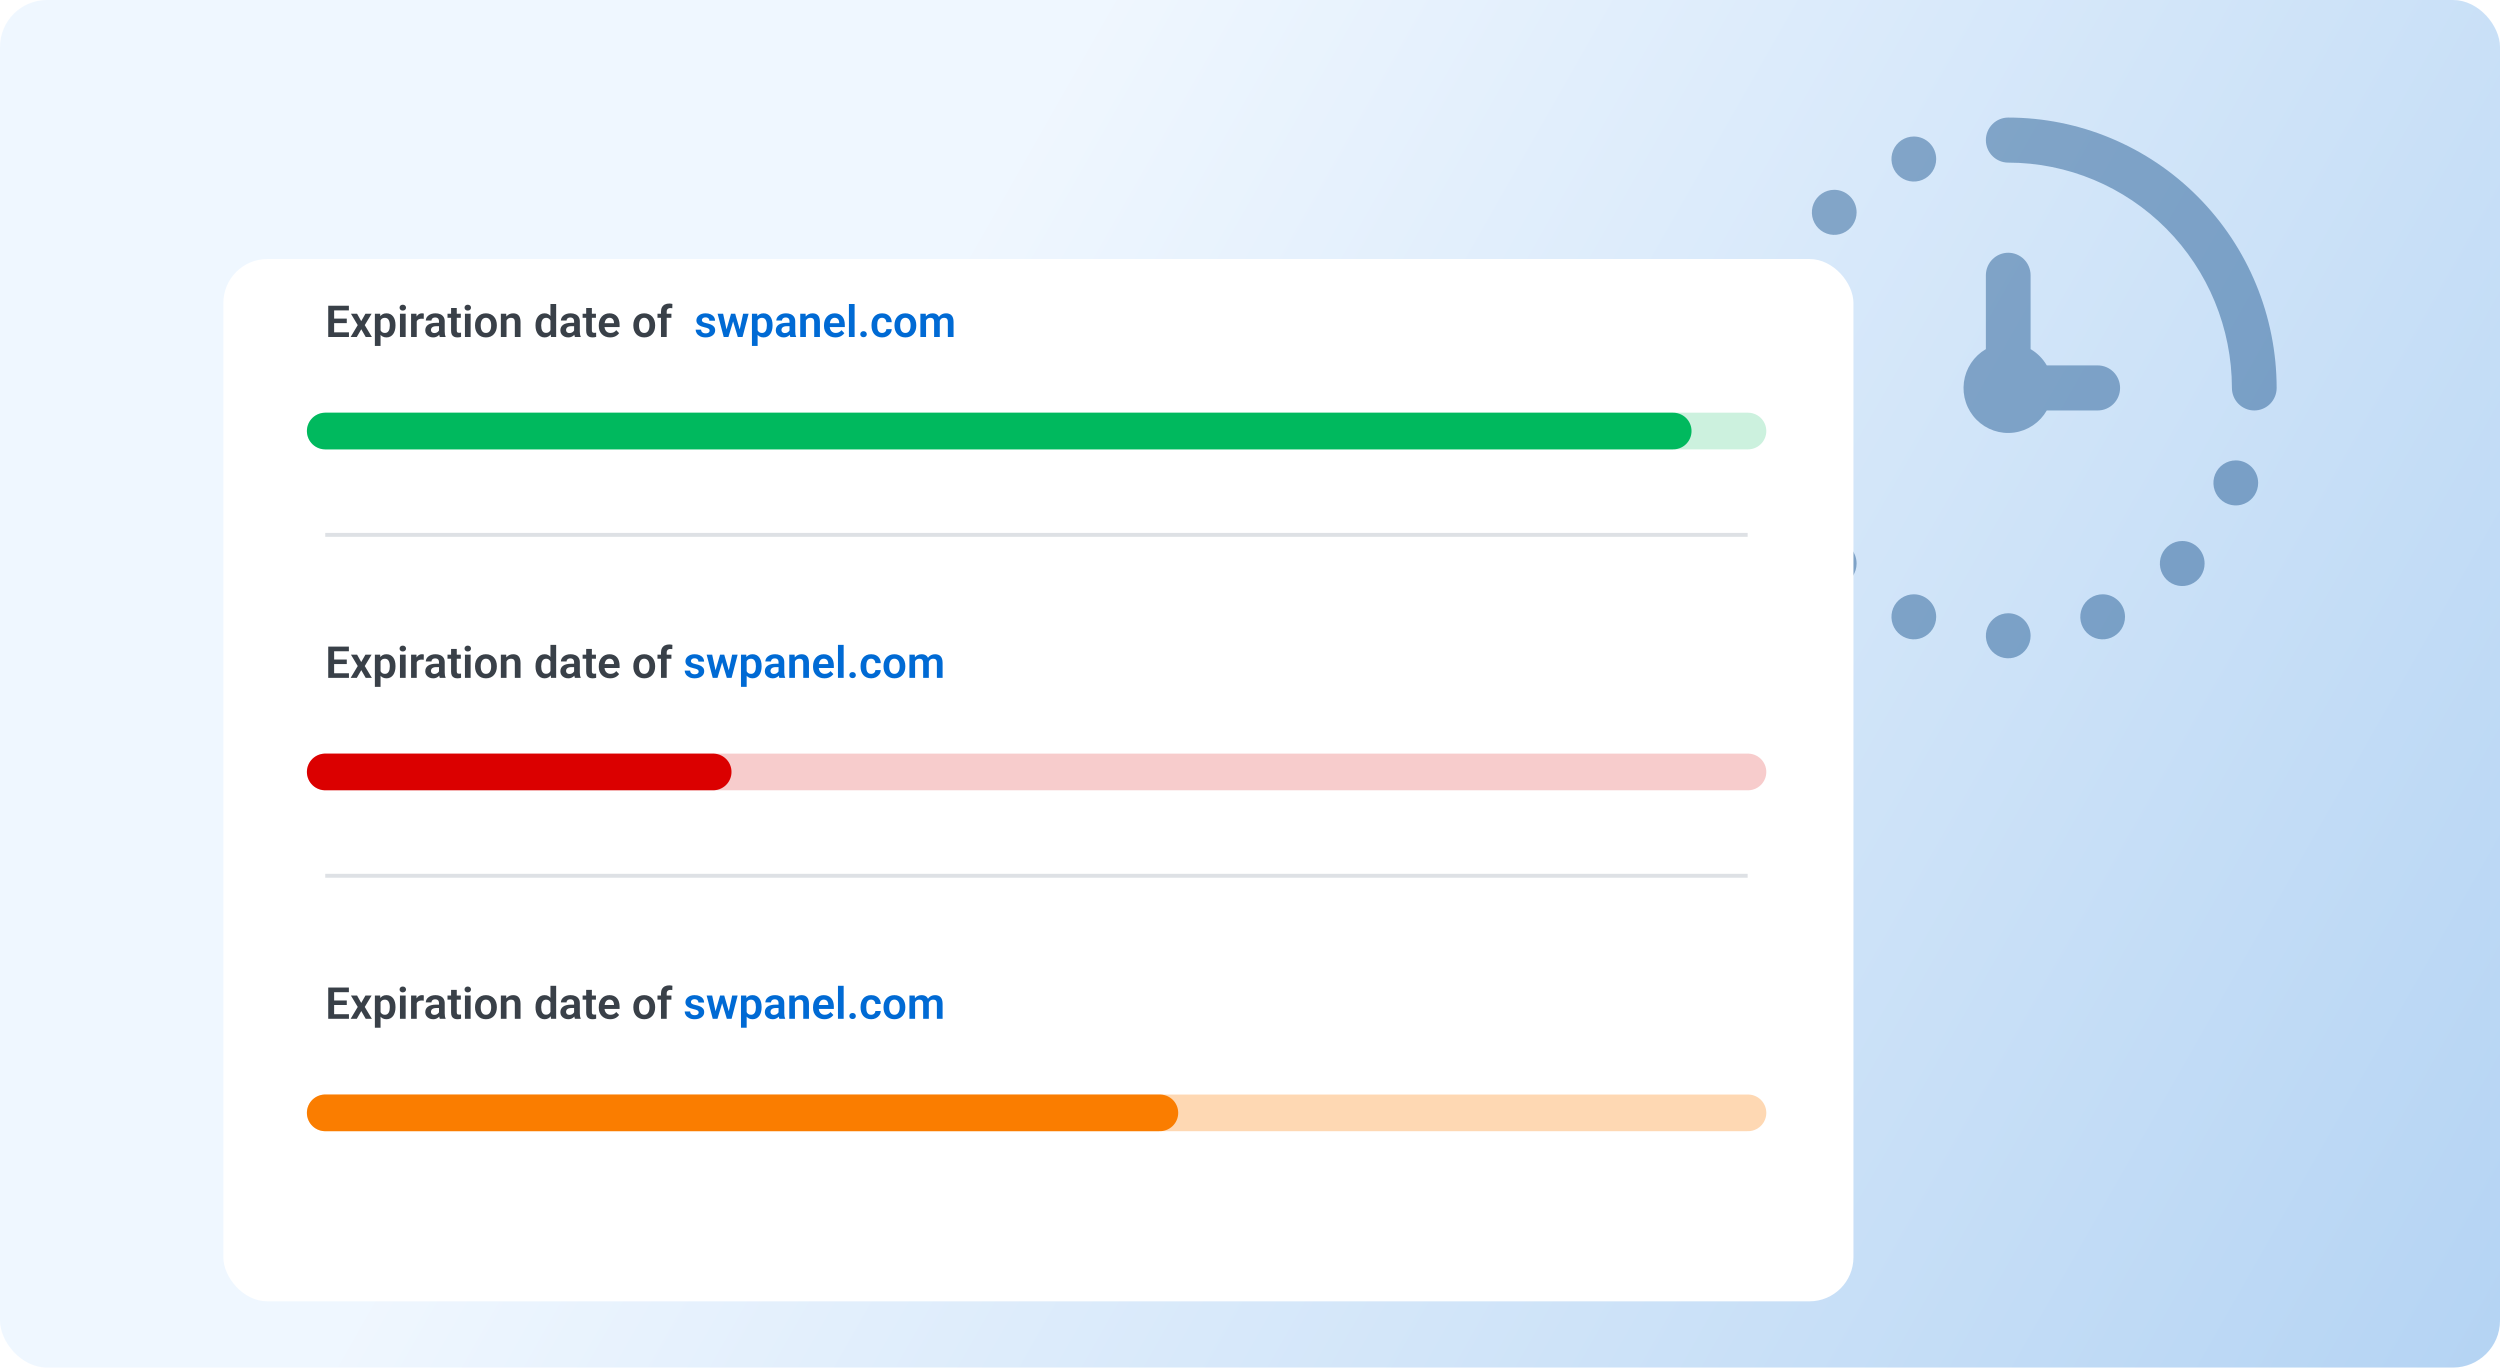 <svg width="638" height="349" viewBox="0 0 638 349" fill="none" xmlns="http://www.w3.org/2000/svg">
<g clip-path="url(#clip0_5004_5126)">
<rect width="638" height="349" rx="12" fill="url(#paint0_linear_5004_5126)" fill-opacity="0.5"/>
<g clip-path="url(#clip1_5004_5126)">
<path d="M581.002 99.001C581.002 100.526 580.401 101.989 579.33 103.067C578.26 104.145 576.808 104.751 575.294 104.751C573.78 104.751 572.328 104.145 571.257 103.067C570.187 101.989 569.585 100.526 569.585 99.001C569.569 83.756 563.549 69.141 552.848 58.361C542.146 47.581 527.636 41.518 512.502 41.501C510.988 41.501 509.536 40.895 508.466 39.817C507.395 38.739 506.794 37.276 506.794 35.751C506.794 34.226 507.395 32.763 508.466 31.685C509.536 30.607 510.988 30.001 512.502 30.001C530.663 30.021 548.075 37.297 560.917 50.233C573.759 63.168 580.982 80.707 581.002 99.001ZM535.335 104.751C536.849 104.751 538.301 104.145 539.372 103.067C540.442 101.989 541.044 100.526 541.044 99.001C541.044 97.476 540.442 96.013 539.372 94.935C538.301 93.857 536.849 93.251 535.335 93.251H522.337C521.343 91.528 519.92 90.096 518.21 89.094V70.251C518.21 68.726 517.609 67.263 516.538 66.185C515.468 65.107 514.016 64.501 512.502 64.501C510.988 64.501 509.536 65.107 508.466 66.185C507.395 67.263 506.794 68.726 506.794 70.251V89.094C505.28 89.972 503.987 91.189 503.015 92.652C502.043 94.114 501.418 95.782 501.189 97.527C500.96 99.271 501.133 101.046 501.694 102.712C502.255 104.379 503.189 105.893 504.425 107.137C505.66 108.382 507.163 109.323 508.818 109.888C510.472 110.453 512.234 110.627 513.966 110.396C515.698 110.166 517.354 109.536 518.805 108.557C520.257 107.578 521.466 106.276 522.337 104.751H535.335ZM454.431 69.009C453.302 69.009 452.198 69.346 451.26 69.978C450.321 70.61 449.589 71.508 449.157 72.558C448.725 73.609 448.612 74.765 448.832 75.881C449.053 76.996 449.596 78.021 450.395 78.825C451.193 79.629 452.21 80.177 453.317 80.398C454.425 80.62 455.573 80.507 456.616 80.071C457.659 79.636 458.55 78.899 459.177 77.954C459.805 77.008 460.139 75.896 460.139 74.759C460.139 73.234 459.538 71.771 458.467 70.693C457.397 69.615 455.945 69.009 454.431 69.009ZM455.419 99.001C455.419 97.864 455.084 96.752 454.457 95.806C453.829 94.861 452.938 94.124 451.895 93.689C450.852 93.254 449.704 93.14 448.597 93.362C447.489 93.583 446.472 94.131 445.674 94.935C444.876 95.739 444.332 96.764 444.112 97.879C443.891 98.995 444.004 100.151 444.436 101.201C444.869 102.252 445.6 103.15 446.539 103.782C447.478 104.414 448.581 104.751 449.71 104.751C451.224 104.751 452.676 104.145 453.747 103.067C454.817 101.989 455.419 100.526 455.419 99.001ZM512.502 156.501C511.373 156.501 510.269 156.838 509.331 157.47C508.392 158.102 507.66 159 507.228 160.051C506.796 161.101 506.683 162.257 506.903 163.373C507.124 164.488 507.667 165.513 508.466 166.317C509.264 167.121 510.281 167.669 511.388 167.89C512.496 168.112 513.643 167.998 514.686 167.563C515.73 167.128 516.621 166.391 517.248 165.446C517.876 164.5 518.21 163.388 518.21 162.251C518.21 160.726 517.609 159.263 516.538 158.185C515.468 157.107 514.016 156.501 512.502 156.501ZM468.097 48.441C466.968 48.441 465.864 48.779 464.925 49.41C463.987 50.042 463.255 50.94 462.823 51.991C462.391 53.041 462.278 54.198 462.498 55.313C462.718 56.428 463.262 57.453 464.06 58.257C464.859 59.061 465.876 59.609 466.983 59.831C468.091 60.053 469.238 59.939 470.281 59.504C471.324 59.068 472.216 58.331 472.843 57.386C473.47 56.44 473.805 55.328 473.805 54.191C473.805 52.666 473.204 51.204 472.133 50.125C471.063 49.047 469.611 48.441 468.097 48.441ZM488.407 34.837C487.278 34.837 486.174 35.174 485.236 35.806C484.297 36.438 483.565 37.336 483.133 38.386C482.701 39.437 482.588 40.593 482.808 41.709C483.029 42.824 483.572 43.848 484.371 44.653C485.169 45.457 486.186 46.004 487.293 46.226C488.401 46.448 489.549 46.334 490.592 45.899C491.635 45.464 492.526 44.727 493.153 43.781C493.781 42.836 494.115 41.724 494.115 40.587C494.115 39.062 493.514 37.599 492.443 36.521C491.373 35.443 489.921 34.837 488.407 34.837ZM454.431 117.493C453.302 117.493 452.198 117.83 451.26 118.462C450.321 119.094 449.589 119.992 449.157 121.043C448.725 122.093 448.612 123.249 448.832 124.365C449.053 125.48 449.596 126.505 450.395 127.309C451.193 128.113 452.21 128.661 453.317 128.882C454.425 129.104 455.573 128.99 456.616 128.555C457.659 128.12 458.55 127.383 459.177 126.438C459.805 125.492 460.139 124.38 460.139 123.243C460.139 121.718 459.538 120.255 458.467 119.177C457.397 118.099 455.945 117.493 454.431 117.493ZM468.097 138.061C466.968 138.061 465.864 138.398 464.925 139.03C463.987 139.662 463.255 140.56 462.823 141.61C462.391 142.661 462.278 143.817 462.498 144.932C462.718 146.048 463.262 147.072 464.06 147.877C464.859 148.681 465.876 149.228 466.983 149.45C468.091 149.672 469.238 149.558 470.281 149.123C471.324 148.688 472.216 147.951 472.843 147.005C473.47 146.06 473.805 144.948 473.805 143.811C473.805 142.286 473.204 140.823 472.133 139.745C471.063 138.667 469.611 138.061 468.097 138.061ZM488.407 151.665C487.278 151.665 486.174 152.002 485.236 152.634C484.297 153.266 483.565 154.164 483.133 155.215C482.701 156.265 482.588 157.422 482.808 158.537C483.029 159.652 483.572 160.677 484.371 161.481C485.169 162.285 486.186 162.833 487.293 163.055C488.401 163.277 489.549 163.163 490.592 162.728C491.635 162.292 492.526 161.555 493.153 160.61C493.781 159.664 494.115 158.552 494.115 157.415C494.115 155.89 493.514 154.428 492.443 153.349C491.373 152.271 489.921 151.665 488.407 151.665ZM570.573 117.493C569.444 117.493 568.34 117.83 567.401 118.462C566.463 119.094 565.731 119.992 565.299 121.043C564.867 122.093 564.754 123.249 564.974 124.365C565.194 125.48 565.738 126.505 566.536 127.309C567.335 128.113 568.352 128.661 569.459 128.882C570.566 129.104 571.714 128.99 572.757 128.555C573.8 128.12 574.692 127.383 575.319 126.438C575.946 125.492 576.281 124.38 576.281 123.243C576.281 121.718 575.68 120.255 574.609 119.177C573.539 118.099 572.087 117.493 570.573 117.493ZM556.907 138.061C555.778 138.061 554.674 138.398 553.736 139.03C552.797 139.662 552.065 140.56 551.633 141.61C551.201 142.661 551.088 143.817 551.308 144.932C551.529 146.048 552.072 147.072 552.871 147.877C553.669 148.681 554.686 149.228 555.793 149.45C556.901 149.672 558.049 149.558 559.092 149.123C560.135 148.688 561.026 147.951 561.653 147.005C562.281 146.06 562.615 144.948 562.615 143.811C562.615 142.286 562.014 140.823 560.943 139.745C559.873 138.667 558.421 138.061 556.907 138.061ZM536.597 151.665C535.468 151.665 534.364 152.002 533.425 152.634C532.487 153.266 531.755 154.164 531.323 155.215C530.891 156.265 530.778 157.422 530.998 158.537C531.218 159.652 531.762 160.677 532.56 161.481C533.359 162.285 534.376 162.833 535.483 163.055C536.59 163.277 537.738 163.163 538.781 162.728C539.824 162.292 540.716 161.555 541.343 160.61C541.97 159.664 542.305 158.552 542.305 157.415C542.305 155.89 541.704 154.428 540.633 153.349C539.563 152.271 538.111 151.665 536.597 151.665Z" fill="#003F7E" fill-opacity="0.4"/>
</g>
<g filter="url(#filter0_dd_5004_5126)">
<rect x="57" y="53" width="416" height="266" rx="11.229" fill="white"/>
</g>
<path d="M89.053 84.816V86H84.809V84.816H89.053ZM85.27 78.017V86H83.762V78.017H85.27ZM88.499 81.312V82.469H84.809V81.312H88.499ZM89.037 78.017V79.207H84.809V78.017H89.037ZM91.126 80.067L92.184 81.954L93.259 80.067H94.832L93.089 82.973L94.904 86H93.33L92.195 84.021L91.055 86H89.481L91.29 82.973L89.558 80.067H91.126ZM97.119 81.208V88.281H95.666V80.067H97.009L97.119 81.208ZM100.93 82.973V83.088C100.93 83.52 100.878 83.92 100.776 84.289C100.677 84.655 100.531 84.975 100.337 85.249C100.144 85.519 99.903 85.731 99.614 85.885C99.329 86.035 99 86.11 98.627 86.11C98.261 86.11 97.943 86.04 97.673 85.901C97.402 85.759 97.174 85.558 96.987 85.298C96.801 85.039 96.651 84.737 96.538 84.394C96.428 84.046 96.346 83.668 96.291 83.258V82.891C96.346 82.456 96.428 82.061 96.538 81.707C96.651 81.349 96.801 81.04 96.987 80.78C97.174 80.517 97.4 80.314 97.667 80.171C97.938 80.029 98.254 79.958 98.616 79.958C98.992 79.958 99.323 80.029 99.608 80.171C99.897 80.314 100.14 80.519 100.337 80.786C100.535 81.052 100.683 81.371 100.782 81.74C100.88 82.109 100.93 82.52 100.93 82.973ZM99.477 83.088V82.973C99.477 82.71 99.453 82.467 99.405 82.244C99.358 82.017 99.285 81.82 99.186 81.652C99.087 81.48 98.959 81.347 98.802 81.252C98.645 81.157 98.455 81.109 98.232 81.109C98.009 81.109 97.817 81.146 97.656 81.219C97.495 81.292 97.364 81.396 97.261 81.531C97.159 81.666 97.079 81.827 97.02 82.014C96.965 82.197 96.929 82.4 96.91 82.622V83.533C96.943 83.803 97.007 84.046 97.103 84.262C97.198 84.478 97.336 84.649 97.519 84.777C97.706 84.905 97.947 84.969 98.243 84.969C98.466 84.969 98.656 84.92 98.813 84.821C98.97 84.722 99.098 84.587 99.197 84.415C99.296 84.24 99.367 84.039 99.411 83.812C99.455 83.586 99.477 83.344 99.477 83.088ZM103.523 80.067V86H102.07V80.067H103.523ZM101.971 78.516C101.971 78.3 102.045 78.121 102.191 77.978C102.341 77.836 102.542 77.764 102.794 77.764C103.046 77.764 103.245 77.836 103.392 77.978C103.541 78.121 103.616 78.3 103.616 78.516C103.616 78.728 103.541 78.905 103.392 79.047C103.245 79.19 103.046 79.261 102.794 79.261C102.542 79.261 102.341 79.19 102.191 79.047C102.045 78.905 101.971 78.728 101.971 78.516ZM106.352 81.279V86H104.905V80.067H106.276L106.352 81.279ZM108.156 80.029L108.134 81.378C108.054 81.363 107.963 81.352 107.86 81.345C107.762 81.338 107.668 81.334 107.581 81.334C107.358 81.334 107.162 81.365 106.994 81.427C106.826 81.486 106.685 81.572 106.572 81.685C106.462 81.798 106.378 81.937 106.319 82.102C106.261 82.262 106.228 82.445 106.221 82.65L105.908 82.612C105.908 82.235 105.947 81.886 106.023 81.564C106.1 81.243 106.212 80.961 106.358 80.72C106.504 80.478 106.687 80.292 106.906 80.16C107.129 80.025 107.385 79.958 107.674 79.958C107.754 79.958 107.84 79.965 107.932 79.98C108.027 79.991 108.101 80.007 108.156 80.029ZM112.033 84.739V82.003C112.033 81.802 111.998 81.628 111.929 81.482C111.859 81.336 111.753 81.222 111.611 81.142C111.468 81.062 111.287 81.021 111.068 81.021C110.874 81.021 110.704 81.054 110.558 81.12C110.415 81.186 110.306 81.279 110.229 81.4C110.152 81.517 110.114 81.652 110.114 81.805H108.661C108.661 81.561 108.719 81.328 108.836 81.109C108.953 80.886 109.12 80.689 109.335 80.517C109.555 80.341 109.816 80.204 110.119 80.106C110.426 80.007 110.77 79.958 111.15 79.958C111.6 79.958 112 80.034 112.351 80.188C112.705 80.338 112.983 80.564 113.184 80.868C113.389 81.171 113.491 81.553 113.491 82.014V84.602C113.491 84.898 113.51 85.152 113.546 85.364C113.586 85.572 113.645 85.753 113.722 85.907V86H112.247C112.177 85.85 112.124 85.66 112.088 85.43C112.051 85.196 112.033 84.966 112.033 84.739ZM112.236 82.387L112.247 83.248H111.331C111.104 83.248 110.905 83.271 110.733 83.319C110.562 83.363 110.421 83.428 110.311 83.516C110.202 83.6 110.119 83.703 110.064 83.823C110.01 83.94 109.982 84.074 109.982 84.224C109.982 84.37 110.015 84.501 110.081 84.618C110.15 84.735 110.249 84.829 110.377 84.898C110.509 84.964 110.662 84.997 110.838 84.997C111.093 84.997 111.316 84.945 111.506 84.843C111.697 84.737 111.845 84.609 111.951 84.459C112.057 84.309 112.113 84.167 112.121 84.032L112.537 84.657C112.486 84.806 112.409 84.966 112.307 85.134C112.205 85.302 112.073 85.459 111.912 85.605C111.751 85.751 111.558 85.872 111.331 85.967C111.104 86.062 110.841 86.11 110.541 86.11C110.158 86.11 109.814 86.033 109.511 85.879C109.207 85.726 108.968 85.516 108.792 85.249C108.617 84.982 108.529 84.679 108.529 84.339C108.529 84.024 108.588 83.746 108.705 83.505C108.822 83.264 108.995 83.061 109.226 82.897C109.456 82.728 109.741 82.602 110.081 82.518C110.424 82.43 110.817 82.387 111.26 82.387H112.236ZM117.604 80.067V81.109H114.204V80.067H117.604ZM115.114 78.609H116.567V84.289C116.567 84.465 116.591 84.6 116.639 84.695C116.686 84.79 116.757 84.854 116.852 84.887C116.948 84.92 117.061 84.936 117.192 84.936C117.287 84.936 117.375 84.931 117.456 84.92C117.536 84.909 117.604 84.898 117.658 84.887L117.664 85.973C117.543 86.013 117.406 86.046 117.253 86.071C117.103 86.097 116.933 86.11 116.743 86.11C116.417 86.11 116.132 86.055 115.887 85.945C115.643 85.832 115.452 85.651 115.317 85.402C115.182 85.15 115.114 84.817 115.114 84.404V78.609ZM120.104 80.067V86H118.651V80.067H120.104ZM118.552 78.516C118.552 78.3 118.625 78.121 118.772 77.978C118.921 77.836 119.122 77.764 119.375 77.764C119.627 77.764 119.826 77.836 119.972 77.978C120.122 78.121 120.197 78.3 120.197 78.516C120.197 78.728 120.122 78.905 119.972 79.047C119.826 79.19 119.627 79.261 119.375 79.261C119.122 79.261 118.921 79.19 118.772 79.047C118.625 78.905 118.552 78.728 118.552 78.516ZM121.228 83.094V82.979C121.228 82.544 121.29 82.144 121.414 81.778C121.539 81.409 121.72 81.089 121.957 80.819C122.195 80.548 122.485 80.338 122.829 80.188C123.173 80.034 123.564 79.958 124.002 79.958C124.448 79.958 124.843 80.034 125.187 80.188C125.534 80.338 125.826 80.548 126.064 80.819C126.302 81.089 126.483 81.409 126.607 81.778C126.731 82.144 126.793 82.544 126.793 82.979V83.094C126.793 83.525 126.731 83.926 126.607 84.295C126.483 84.66 126.302 84.98 126.064 85.254C125.826 85.525 125.536 85.735 125.192 85.885C124.849 86.035 124.456 86.11 124.013 86.11C123.575 86.11 123.182 86.035 122.834 85.885C122.487 85.735 122.195 85.525 121.957 85.254C121.72 84.98 121.539 84.66 121.414 84.295C121.29 83.926 121.228 83.525 121.228 83.094ZM122.675 82.979V83.094C122.675 83.353 122.701 83.597 122.752 83.823C122.803 84.05 122.882 84.249 122.988 84.421C123.094 84.593 123.231 84.728 123.399 84.827C123.571 84.922 123.776 84.969 124.013 84.969C124.247 84.969 124.448 84.922 124.616 84.827C124.785 84.728 124.922 84.593 125.028 84.421C125.137 84.249 125.218 84.05 125.269 83.823C125.32 83.597 125.346 83.353 125.346 83.094V82.979C125.346 82.723 125.32 82.484 125.269 82.26C125.218 82.034 125.137 81.835 125.028 81.663C124.922 81.487 124.783 81.35 124.611 81.252C124.443 81.149 124.24 81.098 124.002 81.098C123.768 81.098 123.567 81.149 123.399 81.252C123.231 81.35 123.094 81.487 122.988 81.663C122.882 81.835 122.803 82.034 122.752 82.26C122.701 82.484 122.675 82.723 122.675 82.979ZM129.266 81.334V86H127.819V80.067H129.178L129.266 81.334ZM129.036 82.82H128.608C128.612 82.388 128.67 81.997 128.784 81.646C128.897 81.296 129.056 80.994 129.261 80.742C129.469 80.49 129.716 80.296 130.001 80.16C130.286 80.025 130.604 79.958 130.955 79.958C131.24 79.958 131.498 79.998 131.728 80.078C131.958 80.159 132.156 80.287 132.32 80.462C132.488 80.638 132.616 80.868 132.704 81.153C132.795 81.434 132.841 81.782 132.841 82.195V86H131.383V82.184C131.383 81.913 131.342 81.699 131.262 81.542C131.185 81.385 131.072 81.274 130.922 81.208C130.776 81.142 130.595 81.109 130.379 81.109C130.156 81.109 129.961 81.155 129.793 81.246C129.628 81.334 129.489 81.456 129.376 81.614C129.266 81.771 129.182 81.952 129.124 82.156C129.065 82.361 129.036 82.582 129.036 82.82ZM140.474 84.739V77.578H141.932V86H140.616L140.474 84.739ZM136.663 83.105V82.99C136.663 82.537 136.714 82.125 136.816 81.756C136.922 81.383 137.076 81.063 137.277 80.797C137.478 80.53 137.721 80.323 138.006 80.177C138.295 80.031 138.622 79.958 138.988 79.958C139.342 79.958 139.651 80.029 139.914 80.171C140.181 80.314 140.408 80.517 140.594 80.78C140.784 81.043 140.936 81.356 141.049 81.718C141.163 82.076 141.245 82.471 141.296 82.902V83.215C141.245 83.635 141.163 84.021 141.049 84.371C140.936 84.722 140.784 85.029 140.594 85.293C140.408 85.552 140.181 85.753 139.914 85.896C139.647 86.038 139.335 86.11 138.977 86.11C138.615 86.11 138.289 86.035 138.001 85.885C137.716 85.735 137.472 85.525 137.271 85.254C137.074 84.984 136.922 84.666 136.816 84.3C136.714 83.935 136.663 83.536 136.663 83.105ZM138.116 82.99V83.105C138.116 83.361 138.138 83.6 138.182 83.823C138.225 84.046 138.297 84.244 138.395 84.415C138.494 84.584 138.62 84.715 138.774 84.81C138.931 84.905 139.121 84.953 139.344 84.953C139.629 84.953 139.863 84.891 140.046 84.766C140.232 84.638 140.377 84.465 140.479 84.245C140.581 84.022 140.647 83.772 140.676 83.494V82.633C140.662 82.414 140.623 82.211 140.561 82.025C140.503 81.838 140.419 81.677 140.309 81.542C140.203 81.407 140.071 81.301 139.914 81.224C139.757 81.147 139.571 81.109 139.355 81.109C139.132 81.109 138.942 81.159 138.785 81.257C138.628 81.352 138.5 81.486 138.401 81.657C138.302 81.829 138.229 82.028 138.182 82.255C138.138 82.482 138.116 82.727 138.116 82.99ZM146.51 84.739V82.003C146.51 81.802 146.476 81.628 146.406 81.482C146.337 81.336 146.231 81.222 146.088 81.142C145.946 81.062 145.765 81.021 145.545 81.021C145.352 81.021 145.182 81.054 145.035 81.12C144.893 81.186 144.783 81.279 144.706 81.4C144.63 81.517 144.591 81.652 144.591 81.805H143.138C143.138 81.561 143.197 81.328 143.314 81.109C143.431 80.886 143.597 80.689 143.813 80.517C144.032 80.341 144.293 80.204 144.597 80.106C144.904 80.007 145.247 79.958 145.628 79.958C146.077 79.958 146.477 80.034 146.828 80.188C147.183 80.338 147.461 80.564 147.662 80.868C147.867 81.171 147.969 81.553 147.969 82.014V84.602C147.969 84.898 147.987 85.152 148.024 85.364C148.064 85.572 148.122 85.753 148.199 85.907V86H146.724C146.655 85.85 146.602 85.66 146.565 85.43C146.529 85.196 146.51 84.966 146.51 84.739ZM146.713 82.387L146.724 83.248H145.809C145.582 83.248 145.383 83.271 145.211 83.319C145.039 83.363 144.898 83.428 144.789 83.516C144.679 83.6 144.597 83.703 144.542 83.823C144.487 83.94 144.46 84.074 144.46 84.224C144.46 84.37 144.493 84.501 144.558 84.618C144.628 84.735 144.727 84.829 144.855 84.898C144.986 84.964 145.14 84.997 145.315 84.997C145.571 84.997 145.794 84.945 145.984 84.843C146.174 84.737 146.322 84.609 146.428 84.459C146.534 84.309 146.591 84.167 146.598 84.032L147.015 84.657C146.964 84.806 146.887 84.966 146.785 85.134C146.682 85.302 146.551 85.459 146.39 85.605C146.229 85.751 146.035 85.872 145.809 85.967C145.582 86.062 145.319 86.11 145.019 86.11C144.635 86.11 144.292 86.033 143.988 85.879C143.685 85.726 143.445 85.516 143.27 85.249C143.094 84.982 143.007 84.679 143.007 84.339C143.007 84.024 143.065 83.746 143.182 83.505C143.299 83.264 143.473 83.061 143.703 82.897C143.933 82.728 144.218 82.602 144.558 82.518C144.902 82.43 145.295 82.387 145.737 82.387H146.713ZM152.081 80.067V81.109H148.682V80.067H152.081ZM149.592 78.609H151.045V84.289C151.045 84.465 151.069 84.6 151.116 84.695C151.164 84.79 151.235 84.854 151.33 84.887C151.425 84.92 151.538 84.936 151.67 84.936C151.765 84.936 151.853 84.931 151.933 84.92C152.014 84.909 152.081 84.898 152.136 84.887L152.141 85.973C152.021 86.013 151.884 86.046 151.73 86.071C151.58 86.097 151.41 86.11 151.22 86.11C150.895 86.11 150.61 86.055 150.365 85.945C150.12 85.832 149.93 85.651 149.795 85.402C149.659 85.15 149.592 84.817 149.592 84.404V78.609ZM155.711 86.11C155.261 86.11 154.857 86.037 154.499 85.89C154.141 85.744 153.836 85.541 153.584 85.282C153.335 85.019 153.143 84.713 153.008 84.366C152.876 84.015 152.81 83.639 152.81 83.237V83.017C152.81 82.56 152.876 82.145 153.008 81.773C153.139 81.396 153.326 81.073 153.567 80.802C153.808 80.532 154.097 80.323 154.433 80.177C154.77 80.031 155.141 79.958 155.546 79.958C155.967 79.958 156.338 80.029 156.66 80.171C156.981 80.31 157.25 80.508 157.466 80.764C157.681 81.019 157.844 81.327 157.954 81.685C158.063 82.039 158.118 82.432 158.118 82.864V83.472H153.468V82.474H156.692V82.365C156.685 82.134 156.641 81.924 156.561 81.734C156.48 81.54 156.356 81.387 156.188 81.274C156.02 81.157 155.802 81.098 155.536 81.098C155.32 81.098 155.132 81.146 154.971 81.241C154.814 81.332 154.682 81.464 154.576 81.635C154.474 81.804 154.397 82.005 154.346 82.239C154.295 82.473 154.269 82.732 154.269 83.017V83.237C154.269 83.485 154.302 83.715 154.368 83.927C154.437 84.139 154.538 84.324 154.669 84.481C154.804 84.635 154.965 84.755 155.152 84.843C155.342 84.927 155.557 84.969 155.799 84.969C156.102 84.969 156.376 84.911 156.621 84.794C156.87 84.673 157.085 84.496 157.268 84.262L157.997 85.019C157.873 85.201 157.705 85.377 157.493 85.545C157.285 85.713 157.032 85.85 156.736 85.956C156.44 86.058 156.098 86.11 155.711 86.11ZM161.627 83.094V82.979C161.627 82.544 161.689 82.144 161.814 81.778C161.938 81.409 162.119 81.089 162.356 80.819C162.594 80.548 162.885 80.338 163.228 80.188C163.572 80.034 163.963 79.958 164.402 79.958C164.848 79.958 165.242 80.034 165.586 80.188C165.933 80.338 166.226 80.548 166.463 80.819C166.701 81.089 166.882 81.409 167.006 81.778C167.13 82.144 167.193 82.544 167.193 82.979V83.094C167.193 83.525 167.13 83.926 167.006 84.295C166.882 84.66 166.701 84.98 166.463 85.254C166.226 85.525 165.935 85.735 165.591 85.885C165.248 86.035 164.855 86.11 164.413 86.11C163.974 86.11 163.581 86.035 163.234 85.885C162.886 85.735 162.594 85.525 162.356 85.254C162.119 84.98 161.938 84.66 161.814 84.295C161.689 83.926 161.627 83.525 161.627 83.094ZM163.075 82.979V83.094C163.075 83.353 163.1 83.597 163.152 83.823C163.203 84.05 163.281 84.249 163.387 84.421C163.493 84.593 163.63 84.728 163.799 84.827C163.97 84.922 164.175 84.969 164.413 84.969C164.647 84.969 164.848 84.922 165.016 84.827C165.184 84.728 165.321 84.593 165.427 84.421C165.537 84.249 165.617 84.05 165.668 83.823C165.719 83.597 165.745 83.353 165.745 83.094V82.979C165.745 82.723 165.719 82.484 165.668 82.26C165.617 82.034 165.537 81.835 165.427 81.663C165.321 81.487 165.182 81.35 165.01 81.252C164.842 81.149 164.639 81.098 164.402 81.098C164.168 81.098 163.967 81.149 163.799 81.252C163.63 81.35 163.493 81.487 163.387 81.663C163.281 81.835 163.203 82.034 163.152 82.26C163.1 82.484 163.075 82.723 163.075 82.979ZM170.142 86H168.684V79.519C168.684 79.073 168.77 78.698 168.942 78.395C169.113 78.088 169.358 77.856 169.676 77.699C169.994 77.541 170.369 77.463 170.8 77.463C170.943 77.463 171.078 77.472 171.206 77.49C171.338 77.509 171.467 77.534 171.595 77.567L171.568 78.669C171.499 78.651 171.422 78.638 171.338 78.631C171.257 78.623 171.168 78.62 171.069 78.62C170.872 78.62 170.704 78.654 170.565 78.724C170.426 78.793 170.32 78.896 170.247 79.031C170.177 79.163 170.142 79.325 170.142 79.519V86ZM171.343 80.067V81.109H167.79V80.067H171.343Z" fill="#394048"/>
<path d="M181.092 84.377C181.092 84.253 181.059 84.141 180.993 84.043C180.928 83.944 180.803 83.854 180.621 83.774C180.441 83.69 180.178 83.611 179.831 83.538C179.524 83.472 179.241 83.39 178.981 83.291C178.722 83.193 178.499 83.074 178.312 82.935C178.126 82.792 177.98 82.626 177.874 82.436C177.771 82.242 177.72 82.019 177.72 81.767C177.72 81.522 177.773 81.292 177.879 81.076C177.985 80.857 178.139 80.665 178.34 80.501C178.541 80.332 178.786 80.201 179.074 80.106C179.363 80.007 179.688 79.958 180.05 79.958C180.555 79.958 180.988 80.04 181.35 80.204C181.715 80.369 181.995 80.596 182.189 80.884C182.382 81.169 182.479 81.491 182.479 81.849H181.032C181.032 81.692 180.995 81.55 180.922 81.422C180.853 81.294 180.745 81.191 180.599 81.115C180.452 81.034 180.268 80.994 180.045 80.994C179.844 80.994 179.674 81.027 179.535 81.093C179.4 81.159 179.297 81.244 179.228 81.35C179.158 81.456 179.124 81.573 179.124 81.701C179.124 81.796 179.142 81.882 179.179 81.959C179.219 82.032 179.283 82.1 179.37 82.162C179.458 82.224 179.577 82.281 179.727 82.332C179.88 82.383 180.069 82.432 180.292 82.48C180.734 82.568 181.12 82.685 181.449 82.831C181.781 82.973 182.041 83.163 182.227 83.401C182.414 83.639 182.507 83.942 182.507 84.311C182.507 84.574 182.45 84.816 182.337 85.035C182.223 85.251 182.059 85.439 181.843 85.6C181.628 85.761 181.37 85.887 181.07 85.978C180.77 86.066 180.432 86.11 180.056 86.11C179.511 86.11 179.051 86.013 178.674 85.819C178.298 85.622 178.012 85.373 177.819 85.073C177.625 84.77 177.528 84.456 177.528 84.13H178.915C178.926 84.361 178.988 84.545 179.102 84.684C179.215 84.823 179.358 84.924 179.529 84.986C179.705 85.044 179.889 85.073 180.083 85.073C180.303 85.073 180.487 85.044 180.637 84.986C180.787 84.924 180.9 84.841 180.977 84.739C181.054 84.633 181.092 84.512 181.092 84.377ZM185.259 84.574L186.559 80.067H187.48L187.206 81.624L185.895 86H185.1L185.259 84.574ZM184.541 80.067L185.517 84.585L185.605 86H184.689L183.132 80.067H184.541ZM188.686 84.52L189.64 80.067H191.044L189.498 86H188.582L188.686 84.52ZM187.622 80.067L188.911 84.531L189.081 86H188.286L186.964 81.624L186.696 80.067H187.622ZM193.347 81.208V88.281H191.894V80.067H193.237L193.347 81.208ZM197.157 82.973V83.088C197.157 83.52 197.106 83.92 197.004 84.289C196.905 84.655 196.759 84.975 196.565 85.249C196.372 85.519 196.13 85.731 195.842 85.885C195.556 86.035 195.227 86.11 194.855 86.11C194.489 86.11 194.171 86.04 193.901 85.901C193.63 85.759 193.402 85.558 193.215 85.298C193.029 85.039 192.879 84.737 192.766 84.394C192.656 84.046 192.574 83.668 192.519 83.258V82.891C192.574 82.456 192.656 82.061 192.766 81.707C192.879 81.349 193.029 81.04 193.215 80.78C193.402 80.517 193.628 80.314 193.895 80.171C194.166 80.029 194.482 79.958 194.844 79.958C195.22 79.958 195.551 80.029 195.836 80.171C196.125 80.314 196.368 80.519 196.565 80.786C196.763 81.052 196.911 81.371 197.009 81.74C197.108 82.109 197.157 82.52 197.157 82.973ZM195.704 83.088V82.973C195.704 82.71 195.681 82.467 195.633 82.244C195.586 82.017 195.513 81.82 195.414 81.652C195.315 81.48 195.187 81.347 195.03 81.252C194.873 81.157 194.683 81.109 194.46 81.109C194.237 81.109 194.045 81.146 193.884 81.219C193.723 81.292 193.592 81.396 193.489 81.531C193.387 81.666 193.307 81.827 193.248 82.014C193.193 82.197 193.157 82.4 193.138 82.622V83.533C193.171 83.803 193.235 84.046 193.33 84.262C193.425 84.478 193.564 84.649 193.747 84.777C193.933 84.905 194.175 84.969 194.471 84.969C194.694 84.969 194.884 84.92 195.041 84.821C195.198 84.722 195.326 84.587 195.425 84.415C195.524 84.24 195.595 84.039 195.639 83.812C195.683 83.586 195.704 83.344 195.704 83.088ZM201.484 84.739V82.003C201.484 81.802 201.449 81.628 201.379 81.482C201.31 81.336 201.204 81.222 201.061 81.142C200.919 81.062 200.738 81.021 200.519 81.021C200.325 81.021 200.155 81.054 200.009 81.12C199.866 81.186 199.756 81.279 199.68 81.4C199.603 81.517 199.565 81.652 199.565 81.805H198.112C198.112 81.561 198.17 81.328 198.287 81.109C198.404 80.886 198.57 80.689 198.786 80.517C199.005 80.341 199.267 80.204 199.57 80.106C199.877 80.007 200.221 79.958 200.601 79.958C201.05 79.958 201.451 80.034 201.802 80.188C202.156 80.338 202.434 80.564 202.635 80.868C202.84 81.171 202.942 81.553 202.942 82.014V84.602C202.942 84.898 202.96 85.152 202.997 85.364C203.037 85.572 203.096 85.753 203.172 85.907V86H201.697C201.628 85.85 201.575 85.66 201.538 85.43C201.502 85.196 201.484 84.966 201.484 84.739ZM201.687 82.387L201.697 83.248H200.782C200.555 83.248 200.356 83.271 200.184 83.319C200.012 83.363 199.872 83.428 199.762 83.516C199.652 83.6 199.57 83.703 199.515 83.823C199.46 83.94 199.433 84.074 199.433 84.224C199.433 84.37 199.466 84.501 199.532 84.618C199.601 84.735 199.7 84.829 199.828 84.898C199.959 84.964 200.113 84.997 200.288 84.997C200.544 84.997 200.767 84.945 200.957 84.843C201.147 84.737 201.295 84.609 201.401 84.459C201.507 84.309 201.564 84.167 201.571 84.032L201.988 84.657C201.937 84.806 201.86 84.966 201.758 85.134C201.655 85.302 201.524 85.459 201.363 85.605C201.202 85.751 201.008 85.872 200.782 85.967C200.555 86.062 200.292 86.11 199.992 86.11C199.608 86.11 199.265 86.033 198.961 85.879C198.658 85.726 198.419 85.516 198.243 85.249C198.068 84.982 197.98 84.679 197.98 84.339C197.98 84.024 198.038 83.746 198.155 83.505C198.272 83.264 198.446 83.061 198.676 82.897C198.907 82.728 199.192 82.602 199.532 82.518C199.875 82.43 200.268 82.387 200.711 82.387H201.687ZM205.667 81.334V86H204.22V80.067H205.579L205.667 81.334ZM205.437 82.82H205.009C205.013 82.388 205.071 81.997 205.185 81.646C205.298 81.296 205.457 80.994 205.662 80.742C205.87 80.49 206.117 80.296 206.402 80.16C206.687 80.025 207.005 79.958 207.356 79.958C207.641 79.958 207.899 79.998 208.129 80.078C208.359 80.159 208.557 80.287 208.721 80.462C208.889 80.638 209.017 80.868 209.105 81.153C209.196 81.434 209.242 81.782 209.242 82.195V86H207.784V82.184C207.784 81.913 207.743 81.699 207.663 81.542C207.586 81.385 207.473 81.274 207.323 81.208C207.177 81.142 206.996 81.109 206.78 81.109C206.557 81.109 206.362 81.155 206.194 81.246C206.029 81.334 205.89 81.456 205.777 81.614C205.667 81.771 205.583 81.952 205.525 82.156C205.466 82.361 205.437 82.582 205.437 82.82ZM213.185 86.11C212.735 86.11 212.331 86.037 211.973 85.89C211.615 85.744 211.309 85.541 211.057 85.282C210.809 85.019 210.617 84.713 210.481 84.366C210.35 84.015 210.284 83.639 210.284 83.237V83.017C210.284 82.56 210.35 82.145 210.481 81.773C210.613 81.396 210.799 81.073 211.041 80.802C211.282 80.532 211.571 80.323 211.907 80.177C212.243 80.031 212.614 79.958 213.02 79.958C213.44 79.958 213.811 80.029 214.133 80.171C214.455 80.31 214.723 80.508 214.939 80.764C215.155 81.019 215.317 81.327 215.427 81.685C215.537 82.039 215.592 82.432 215.592 82.864V83.472H210.942V82.474H214.166V82.365C214.159 82.134 214.115 81.924 214.034 81.734C213.954 81.54 213.83 81.387 213.662 81.274C213.493 81.157 213.276 81.098 213.009 81.098C212.793 81.098 212.605 81.146 212.444 81.241C212.287 81.332 212.156 81.464 212.05 81.635C211.947 81.804 211.87 82.005 211.819 82.239C211.768 82.473 211.742 82.732 211.742 83.017V83.237C211.742 83.485 211.775 83.715 211.841 83.927C211.911 84.139 212.011 84.324 212.143 84.481C212.278 84.635 212.439 84.755 212.625 84.843C212.815 84.927 213.031 84.969 213.272 84.969C213.576 84.969 213.85 84.911 214.095 84.794C214.343 84.673 214.559 84.496 214.742 84.262L215.471 85.019C215.347 85.201 215.179 85.377 214.967 85.545C214.758 85.713 214.506 85.85 214.21 85.956C213.914 86.058 213.572 86.11 213.185 86.11ZM218.097 77.578V86H216.644V77.578H218.097ZM219.539 85.293C219.539 85.073 219.614 84.889 219.764 84.739C219.914 84.589 220.117 84.514 220.373 84.514C220.629 84.514 220.832 84.589 220.981 84.739C221.131 84.889 221.206 85.073 221.206 85.293C221.206 85.508 221.131 85.691 220.981 85.841C220.832 85.987 220.629 86.06 220.373 86.06C220.117 86.06 219.914 85.987 219.764 85.841C219.614 85.691 219.539 85.508 219.539 85.293ZM225.105 84.969C225.309 84.969 225.492 84.929 225.653 84.849C225.814 84.768 225.942 84.655 226.037 84.509C226.136 84.362 226.189 84.192 226.196 83.999H227.561C227.554 84.401 227.44 84.761 227.221 85.079C227.002 85.397 226.709 85.649 226.344 85.835C225.982 86.018 225.576 86.11 225.127 86.11C224.67 86.11 224.271 86.033 223.931 85.879C223.591 85.726 223.308 85.512 223.081 85.238C222.858 84.964 222.69 84.646 222.577 84.284C222.467 83.922 222.413 83.534 222.413 83.121V82.946C222.413 82.533 222.467 82.145 222.577 81.784C222.69 81.422 222.858 81.104 223.081 80.829C223.308 80.555 223.591 80.341 223.931 80.188C224.271 80.034 224.668 79.958 225.121 79.958C225.6 79.958 226.02 80.051 226.382 80.237C226.748 80.424 227.033 80.687 227.238 81.027C227.446 81.367 227.554 81.767 227.561 82.228H226.196C226.189 82.016 226.141 81.826 226.053 81.657C225.966 81.489 225.841 81.354 225.68 81.252C225.52 81.149 225.324 81.098 225.094 81.098C224.849 81.098 224.644 81.149 224.48 81.252C224.319 81.354 224.193 81.495 224.101 81.674C224.014 81.849 223.951 82.047 223.915 82.266C223.882 82.482 223.866 82.708 223.866 82.946V83.121C223.866 83.363 223.882 83.593 223.915 83.812C223.951 84.032 224.014 84.229 224.101 84.404C224.193 84.576 224.319 84.713 224.48 84.816C224.644 84.918 224.852 84.969 225.105 84.969ZM228.268 83.094V82.979C228.268 82.544 228.331 82.144 228.455 81.778C228.579 81.409 228.76 81.089 228.998 80.819C229.235 80.548 229.526 80.338 229.869 80.188C230.213 80.034 230.604 79.958 231.043 79.958C231.489 79.958 231.884 80.034 232.227 80.188C232.574 80.338 232.867 80.548 233.104 80.819C233.342 81.089 233.523 81.409 233.647 81.778C233.772 82.144 233.834 82.544 233.834 82.979V83.094C233.834 83.525 233.772 83.926 233.647 84.295C233.523 84.66 233.342 84.98 233.104 85.254C232.867 85.525 232.576 85.735 232.233 85.885C231.889 86.035 231.496 86.11 231.054 86.11C230.615 86.11 230.222 86.035 229.875 85.885C229.528 85.735 229.235 85.525 228.998 85.254C228.76 84.98 228.579 84.66 228.455 84.295C228.331 83.926 228.268 83.525 228.268 83.094ZM229.716 82.979V83.094C229.716 83.353 229.742 83.597 229.793 83.823C229.844 84.05 229.922 84.249 230.028 84.421C230.134 84.593 230.272 84.728 230.44 84.827C230.612 84.922 230.816 84.969 231.054 84.969C231.288 84.969 231.489 84.922 231.657 84.827C231.825 84.728 231.962 84.593 232.068 84.421C232.178 84.249 232.258 84.05 232.309 83.823C232.361 83.597 232.386 83.353 232.386 83.094V82.979C232.386 82.723 232.361 82.484 232.309 82.26C232.258 82.034 232.178 81.835 232.068 81.663C231.962 81.487 231.823 81.35 231.651 81.252C231.483 81.149 231.28 81.098 231.043 81.098C230.809 81.098 230.608 81.149 230.44 81.252C230.272 81.35 230.134 81.487 230.028 81.663C229.922 81.835 229.844 82.034 229.793 82.26C229.742 82.484 229.716 82.723 229.716 82.979ZM236.329 81.285V86H234.881V80.067H236.246L236.329 81.285ZM236.115 82.82H235.671C235.671 82.407 235.72 82.027 235.819 81.679C235.921 81.332 236.071 81.031 236.268 80.775C236.466 80.515 236.709 80.314 236.997 80.171C237.29 80.029 237.628 79.958 238.012 79.958C238.279 79.958 238.524 79.998 238.747 80.078C238.97 80.155 239.161 80.278 239.322 80.446C239.487 80.61 239.613 80.826 239.701 81.093C239.788 81.356 239.832 81.672 239.832 82.041V86H238.385V82.189C238.385 81.912 238.344 81.694 238.264 81.537C238.187 81.38 238.076 81.27 237.93 81.208C237.783 81.142 237.608 81.109 237.403 81.109C237.177 81.109 236.981 81.155 236.817 81.246C236.656 81.334 236.522 81.456 236.416 81.614C236.314 81.771 236.237 81.952 236.186 82.156C236.138 82.361 236.115 82.582 236.115 82.82ZM239.723 82.551L239.125 82.661C239.129 82.288 239.18 81.939 239.278 81.614C239.377 81.285 239.522 80.998 239.712 80.753C239.905 80.504 240.145 80.31 240.43 80.171C240.719 80.029 241.051 79.958 241.428 79.958C241.72 79.958 241.983 80 242.217 80.084C242.455 80.164 242.658 80.294 242.826 80.473C242.994 80.648 243.122 80.877 243.21 81.159C243.301 81.44 243.347 81.784 243.347 82.189V86H241.888V82.184C241.888 81.895 241.848 81.674 241.768 81.52C241.691 81.367 241.579 81.261 241.433 81.202C241.287 81.14 241.115 81.109 240.918 81.109C240.717 81.109 240.541 81.147 240.391 81.224C240.245 81.297 240.121 81.4 240.019 81.531C239.92 81.663 239.845 81.816 239.794 81.992C239.746 82.164 239.723 82.35 239.723 82.551Z" fill="#006AD4"/>
<path d="M83 110H446.082" stroke="#00B95E" stroke-opacity="0.2" stroke-width="9.358" stroke-linecap="round"/>
<path d="M83 110H427" stroke="#00B95E" stroke-width="9.358" stroke-linecap="round"/>
<line x1="83" y1="136.5" x2="446" y2="136.5" stroke="#DEE1E5"/>
<path d="M89.053 171.816V173H84.809V171.816H89.053ZM85.27 165.017V173H83.762V165.017H85.27ZM88.499 168.312V169.469H84.809V168.312H88.499ZM89.037 165.017V166.206H84.809V165.017H89.037ZM91.126 167.067L92.184 168.953L93.259 167.067H94.832L93.089 169.973L94.904 173H93.33L92.195 171.021L91.055 173H89.481L91.29 169.973L89.558 167.067H91.126ZM97.119 168.208V175.281H95.666V167.067H97.009L97.119 168.208ZM100.93 169.973V170.088C100.93 170.52 100.878 170.92 100.776 171.289C100.677 171.655 100.531 171.975 100.337 172.249C100.144 172.519 99.903 172.731 99.614 172.885C99.329 173.035 99 173.11 98.627 173.11C98.261 173.11 97.943 173.04 97.673 172.901C97.402 172.759 97.174 172.558 96.987 172.298C96.801 172.039 96.651 171.737 96.538 171.393C96.428 171.046 96.346 170.668 96.291 170.258V169.891C96.346 169.456 96.428 169.061 96.538 168.707C96.651 168.349 96.801 168.04 96.987 167.78C97.174 167.517 97.4 167.314 97.667 167.171C97.938 167.029 98.254 166.958 98.616 166.958C98.992 166.958 99.323 167.029 99.608 167.171C99.897 167.314 100.14 167.519 100.337 167.786C100.535 168.052 100.683 168.37 100.782 168.74C100.88 169.109 100.93 169.52 100.93 169.973ZM99.477 170.088V169.973C99.477 169.71 99.453 169.467 99.405 169.244C99.358 169.017 99.285 168.82 99.186 168.652C99.087 168.48 98.959 168.347 98.802 168.252C98.645 168.157 98.455 168.109 98.232 168.109C98.009 168.109 97.817 168.146 97.656 168.219C97.495 168.292 97.364 168.396 97.261 168.531C97.159 168.667 97.079 168.827 97.02 169.014C96.965 169.197 96.929 169.399 96.91 169.622V170.533C96.943 170.803 97.007 171.046 97.103 171.262C97.198 171.478 97.336 171.649 97.519 171.777C97.706 171.905 97.947 171.969 98.243 171.969C98.466 171.969 98.656 171.92 98.813 171.821C98.97 171.722 99.098 171.587 99.197 171.415C99.296 171.24 99.367 171.039 99.411 170.812C99.455 170.586 99.477 170.344 99.477 170.088ZM103.523 167.067V173H102.07V167.067H103.523ZM101.971 165.516C101.971 165.3 102.045 165.121 102.191 164.978C102.341 164.836 102.542 164.764 102.794 164.764C103.046 164.764 103.245 164.836 103.392 164.978C103.541 165.121 103.616 165.3 103.616 165.516C103.616 165.728 103.541 165.905 103.392 166.047C103.245 166.19 103.046 166.261 102.794 166.261C102.542 166.261 102.341 166.19 102.191 166.047C102.045 165.905 101.971 165.728 101.971 165.516ZM106.352 168.279V173H104.905V167.067H106.276L106.352 168.279ZM108.156 167.029L108.134 168.378C108.054 168.363 107.963 168.352 107.86 168.345C107.762 168.338 107.668 168.334 107.581 168.334C107.358 168.334 107.162 168.365 106.994 168.427C106.826 168.486 106.685 168.572 106.572 168.685C106.462 168.798 106.378 168.937 106.319 169.102C106.261 169.262 106.228 169.445 106.221 169.65L105.908 169.611C105.908 169.235 105.947 168.886 106.023 168.564C106.1 168.243 106.212 167.961 106.358 167.72C106.504 167.479 106.687 167.292 106.906 167.161C107.129 167.025 107.385 166.958 107.674 166.958C107.754 166.958 107.84 166.965 107.932 166.98C108.027 166.991 108.101 167.007 108.156 167.029ZM112.033 171.739V169.003C112.033 168.802 111.998 168.628 111.929 168.482C111.859 168.336 111.753 168.222 111.611 168.142C111.468 168.062 111.287 168.021 111.068 168.021C110.874 168.021 110.704 168.054 110.558 168.12C110.415 168.186 110.306 168.279 110.229 168.4C110.152 168.517 110.114 168.652 110.114 168.805H108.661C108.661 168.561 108.719 168.328 108.836 168.109C108.953 167.886 109.12 167.689 109.335 167.517C109.555 167.341 109.816 167.204 110.119 167.106C110.426 167.007 110.77 166.958 111.15 166.958C111.6 166.958 112 167.034 112.351 167.188C112.705 167.338 112.983 167.564 113.184 167.868C113.389 168.171 113.491 168.553 113.491 169.014V171.602C113.491 171.898 113.51 172.152 113.546 172.364C113.586 172.572 113.645 172.753 113.722 172.907V173H112.247C112.177 172.85 112.124 172.66 112.088 172.43C112.051 172.196 112.033 171.966 112.033 171.739ZM112.236 169.387L112.247 170.247H111.331C111.104 170.247 110.905 170.271 110.733 170.319C110.562 170.363 110.421 170.428 110.311 170.516C110.202 170.6 110.119 170.703 110.064 170.823C110.01 170.94 109.982 171.074 109.982 171.223C109.982 171.37 110.015 171.501 110.081 171.618C110.15 171.735 110.249 171.828 110.377 171.898C110.509 171.964 110.662 171.997 110.838 171.997C111.093 171.997 111.316 171.945 111.506 171.843C111.697 171.737 111.845 171.609 111.951 171.459C112.057 171.309 112.113 171.167 112.121 171.032L112.537 171.657C112.486 171.807 112.409 171.966 112.307 172.134C112.205 172.302 112.073 172.459 111.912 172.605C111.751 172.751 111.558 172.872 111.331 172.967C111.104 173.062 110.841 173.11 110.541 173.11C110.158 173.11 109.814 173.033 109.511 172.879C109.207 172.726 108.968 172.516 108.792 172.249C108.617 171.982 108.529 171.679 108.529 171.339C108.529 171.024 108.588 170.746 108.705 170.505C108.822 170.264 108.995 170.061 109.226 169.897C109.456 169.728 109.741 169.602 110.081 169.518C110.424 169.431 110.817 169.387 111.26 169.387H112.236ZM117.604 167.067V168.109H114.204V167.067H117.604ZM115.114 165.609H116.567V171.289C116.567 171.465 116.591 171.6 116.639 171.695C116.686 171.79 116.757 171.854 116.852 171.887C116.948 171.92 117.061 171.936 117.192 171.936C117.287 171.936 117.375 171.931 117.456 171.92C117.536 171.909 117.604 171.898 117.658 171.887L117.664 172.973C117.543 173.013 117.406 173.046 117.253 173.071C117.103 173.097 116.933 173.11 116.743 173.11C116.417 173.11 116.132 173.055 115.887 172.945C115.643 172.832 115.452 172.651 115.317 172.402C115.182 172.15 115.114 171.817 115.114 171.404V165.609ZM120.104 167.067V173H118.651V167.067H120.104ZM118.552 165.516C118.552 165.3 118.625 165.121 118.772 164.978C118.921 164.836 119.122 164.764 119.375 164.764C119.627 164.764 119.826 164.836 119.972 164.978C120.122 165.121 120.197 165.3 120.197 165.516C120.197 165.728 120.122 165.905 119.972 166.047C119.826 166.19 119.627 166.261 119.375 166.261C119.122 166.261 118.921 166.19 118.772 166.047C118.625 165.905 118.552 165.728 118.552 165.516ZM121.228 170.094V169.979C121.228 169.544 121.29 169.144 121.414 168.778C121.539 168.409 121.72 168.089 121.957 167.818C122.195 167.548 122.485 167.338 122.829 167.188C123.173 167.034 123.564 166.958 124.002 166.958C124.448 166.958 124.843 167.034 125.187 167.188C125.534 167.338 125.826 167.548 126.064 167.818C126.302 168.089 126.483 168.409 126.607 168.778C126.731 169.144 126.793 169.544 126.793 169.979V170.094C126.793 170.525 126.731 170.926 126.607 171.295C126.483 171.66 126.302 171.98 126.064 172.254C125.826 172.525 125.536 172.735 125.192 172.885C124.849 173.035 124.456 173.11 124.013 173.11C123.575 173.11 123.182 173.035 122.834 172.885C122.487 172.735 122.195 172.525 121.957 172.254C121.72 171.98 121.539 171.66 121.414 171.295C121.29 170.926 121.228 170.525 121.228 170.094ZM122.675 169.979V170.094C122.675 170.354 122.701 170.597 122.752 170.823C122.803 171.05 122.882 171.249 122.988 171.421C123.094 171.593 123.231 171.728 123.399 171.827C123.571 171.922 123.776 171.969 124.013 171.969C124.247 171.969 124.448 171.922 124.616 171.827C124.785 171.728 124.922 171.593 125.028 171.421C125.137 171.249 125.218 171.05 125.269 170.823C125.32 170.597 125.346 170.354 125.346 170.094V169.979C125.346 169.723 125.32 169.484 125.269 169.261C125.218 169.034 125.137 168.835 125.028 168.663C124.922 168.487 124.783 168.35 124.611 168.252C124.443 168.149 124.24 168.098 124.002 168.098C123.768 168.098 123.567 168.149 123.399 168.252C123.231 168.35 123.094 168.487 122.988 168.663C122.882 168.835 122.803 169.034 122.752 169.261C122.701 169.484 122.675 169.723 122.675 169.979ZM129.266 168.334V173H127.819V167.067H129.178L129.266 168.334ZM129.036 169.82H128.608C128.612 169.388 128.67 168.997 128.784 168.646C128.897 168.296 129.056 167.994 129.261 167.742C129.469 167.49 129.716 167.296 130.001 167.161C130.286 167.025 130.604 166.958 130.955 166.958C131.24 166.958 131.498 166.998 131.728 167.078C131.958 167.159 132.156 167.287 132.32 167.462C132.488 167.638 132.616 167.868 132.704 168.153C132.795 168.434 132.841 168.782 132.841 169.195V173H131.383V169.184C131.383 168.913 131.342 168.699 131.262 168.542C131.185 168.385 131.072 168.274 130.922 168.208C130.776 168.142 130.595 168.109 130.379 168.109C130.156 168.109 129.961 168.155 129.793 168.246C129.628 168.334 129.489 168.456 129.376 168.614C129.266 168.771 129.182 168.952 129.124 169.156C129.065 169.361 129.036 169.582 129.036 169.82ZM140.474 171.739V164.578H141.932V173H140.616L140.474 171.739ZM136.663 170.105V169.99C136.663 169.537 136.714 169.125 136.816 168.756C136.922 168.383 137.076 168.063 137.277 167.797C137.478 167.53 137.721 167.323 138.006 167.177C138.295 167.031 138.622 166.958 138.988 166.958C139.342 166.958 139.651 167.029 139.914 167.171C140.181 167.314 140.408 167.517 140.594 167.78C140.784 168.043 140.936 168.356 141.049 168.718C141.163 169.076 141.245 169.471 141.296 169.902V170.215C141.245 170.635 141.163 171.021 141.049 171.372C140.936 171.722 140.784 172.029 140.594 172.293C140.408 172.552 140.181 172.753 139.914 172.896C139.647 173.038 139.335 173.11 138.977 173.11C138.615 173.11 138.289 173.035 138.001 172.885C137.716 172.735 137.472 172.525 137.271 172.254C137.074 171.984 136.922 171.666 136.816 171.3C136.714 170.935 136.663 170.536 136.663 170.105ZM138.116 169.99V170.105C138.116 170.361 138.138 170.6 138.182 170.823C138.225 171.046 138.297 171.244 138.395 171.415C138.494 171.584 138.62 171.715 138.774 171.81C138.931 171.905 139.121 171.953 139.344 171.953C139.629 171.953 139.863 171.891 140.046 171.766C140.232 171.638 140.377 171.465 140.479 171.245C140.581 171.022 140.647 170.772 140.676 170.494V169.633C140.662 169.414 140.623 169.211 140.561 169.025C140.503 168.838 140.419 168.678 140.309 168.542C140.203 168.407 140.071 168.301 139.914 168.224C139.757 168.147 139.571 168.109 139.355 168.109C139.132 168.109 138.942 168.158 138.785 168.257C138.628 168.352 138.5 168.486 138.401 168.657C138.302 168.829 138.229 169.028 138.182 169.255C138.138 169.482 138.116 169.727 138.116 169.99ZM146.51 171.739V169.003C146.51 168.802 146.476 168.628 146.406 168.482C146.337 168.336 146.231 168.222 146.088 168.142C145.946 168.062 145.765 168.021 145.545 168.021C145.352 168.021 145.182 168.054 145.035 168.12C144.893 168.186 144.783 168.279 144.706 168.4C144.63 168.517 144.591 168.652 144.591 168.805H143.138C143.138 168.561 143.197 168.328 143.314 168.109C143.431 167.886 143.597 167.689 143.813 167.517C144.032 167.341 144.293 167.204 144.597 167.106C144.904 167.007 145.247 166.958 145.628 166.958C146.077 166.958 146.477 167.034 146.828 167.188C147.183 167.338 147.461 167.564 147.662 167.868C147.867 168.171 147.969 168.553 147.969 169.014V171.602C147.969 171.898 147.987 172.152 148.024 172.364C148.064 172.572 148.122 172.753 148.199 172.907V173H146.724C146.655 172.85 146.602 172.66 146.565 172.43C146.529 172.196 146.51 171.966 146.51 171.739ZM146.713 169.387L146.724 170.247H145.809C145.582 170.247 145.383 170.271 145.211 170.319C145.039 170.363 144.898 170.428 144.789 170.516C144.679 170.6 144.597 170.703 144.542 170.823C144.487 170.94 144.46 171.074 144.46 171.223C144.46 171.37 144.493 171.501 144.558 171.618C144.628 171.735 144.727 171.828 144.855 171.898C144.986 171.964 145.14 171.997 145.315 171.997C145.571 171.997 145.794 171.945 145.984 171.843C146.174 171.737 146.322 171.609 146.428 171.459C146.534 171.309 146.591 171.167 146.598 171.032L147.015 171.657C146.964 171.807 146.887 171.966 146.785 172.134C146.682 172.302 146.551 172.459 146.39 172.605C146.229 172.751 146.035 172.872 145.809 172.967C145.582 173.062 145.319 173.11 145.019 173.11C144.635 173.11 144.292 173.033 143.988 172.879C143.685 172.726 143.445 172.516 143.27 172.249C143.094 171.982 143.007 171.679 143.007 171.339C143.007 171.024 143.065 170.746 143.182 170.505C143.299 170.264 143.473 170.061 143.703 169.897C143.933 169.728 144.218 169.602 144.558 169.518C144.902 169.431 145.295 169.387 145.737 169.387H146.713ZM152.081 167.067V168.109H148.682V167.067H152.081ZM149.592 165.609H151.045V171.289C151.045 171.465 151.069 171.6 151.116 171.695C151.164 171.79 151.235 171.854 151.33 171.887C151.425 171.92 151.538 171.936 151.67 171.936C151.765 171.936 151.853 171.931 151.933 171.92C152.014 171.909 152.081 171.898 152.136 171.887L152.141 172.973C152.021 173.013 151.884 173.046 151.73 173.071C151.58 173.097 151.41 173.11 151.22 173.11C150.895 173.11 150.61 173.055 150.365 172.945C150.12 172.832 149.93 172.651 149.795 172.402C149.659 172.15 149.592 171.817 149.592 171.404V165.609ZM155.711 173.11C155.261 173.11 154.857 173.037 154.499 172.89C154.141 172.744 153.836 172.541 153.584 172.282C153.335 172.019 153.143 171.713 153.008 171.366C152.876 171.015 152.81 170.639 152.81 170.237V170.017C152.81 169.56 152.876 169.145 153.008 168.773C153.139 168.396 153.326 168.073 153.567 167.802C153.808 167.532 154.097 167.323 154.433 167.177C154.77 167.031 155.141 166.958 155.546 166.958C155.967 166.958 156.338 167.029 156.66 167.171C156.981 167.31 157.25 167.508 157.466 167.764C157.681 168.02 157.844 168.327 157.954 168.685C158.063 169.039 158.118 169.432 158.118 169.864V170.472H153.468V169.474H156.692V169.365C156.685 169.134 156.641 168.924 156.561 168.734C156.48 168.54 156.356 168.387 156.188 168.274C156.02 168.157 155.802 168.098 155.536 168.098C155.32 168.098 155.132 168.146 154.971 168.241C154.814 168.332 154.682 168.464 154.576 168.635C154.474 168.804 154.397 169.005 154.346 169.239C154.295 169.473 154.269 169.732 154.269 170.017V170.237C154.269 170.485 154.302 170.715 154.368 170.927C154.437 171.139 154.538 171.324 154.669 171.481C154.804 171.635 154.965 171.755 155.152 171.843C155.342 171.927 155.557 171.969 155.799 171.969C156.102 171.969 156.376 171.911 156.621 171.794C156.87 171.673 157.085 171.496 157.268 171.262L157.997 172.019C157.873 172.201 157.705 172.377 157.493 172.545C157.285 172.713 157.032 172.85 156.736 172.956C156.44 173.058 156.098 173.11 155.711 173.11ZM161.627 170.094V169.979C161.627 169.544 161.689 169.144 161.814 168.778C161.938 168.409 162.119 168.089 162.356 167.818C162.594 167.548 162.885 167.338 163.228 167.188C163.572 167.034 163.963 166.958 164.402 166.958C164.848 166.958 165.242 167.034 165.586 167.188C165.933 167.338 166.226 167.548 166.463 167.818C166.701 168.089 166.882 168.409 167.006 168.778C167.13 169.144 167.193 169.544 167.193 169.979V170.094C167.193 170.525 167.13 170.926 167.006 171.295C166.882 171.66 166.701 171.98 166.463 172.254C166.226 172.525 165.935 172.735 165.591 172.885C165.248 173.035 164.855 173.11 164.413 173.11C163.974 173.11 163.581 173.035 163.234 172.885C162.886 172.735 162.594 172.525 162.356 172.254C162.119 171.98 161.938 171.66 161.814 171.295C161.689 170.926 161.627 170.525 161.627 170.094ZM163.075 169.979V170.094C163.075 170.354 163.1 170.597 163.152 170.823C163.203 171.05 163.281 171.249 163.387 171.421C163.493 171.593 163.63 171.728 163.799 171.827C163.97 171.922 164.175 171.969 164.413 171.969C164.647 171.969 164.848 171.922 165.016 171.827C165.184 171.728 165.321 171.593 165.427 171.421C165.537 171.249 165.617 171.05 165.668 170.823C165.719 170.597 165.745 170.354 165.745 170.094V169.979C165.745 169.723 165.719 169.484 165.668 169.261C165.617 169.034 165.537 168.835 165.427 168.663C165.321 168.487 165.182 168.35 165.01 168.252C164.842 168.149 164.639 168.098 164.402 168.098C164.168 168.098 163.967 168.149 163.799 168.252C163.63 168.35 163.493 168.487 163.387 168.663C163.281 168.835 163.203 169.034 163.152 169.261C163.1 169.484 163.075 169.723 163.075 169.979ZM170.142 173H168.684V166.519C168.684 166.073 168.77 165.698 168.942 165.395C169.113 165.088 169.358 164.856 169.676 164.699C169.994 164.541 170.369 164.463 170.8 164.463C170.943 164.463 171.078 164.472 171.206 164.49C171.338 164.509 171.467 164.534 171.595 164.567L171.568 165.669C171.499 165.651 171.422 165.638 171.338 165.631C171.257 165.623 171.168 165.62 171.069 165.62C170.872 165.62 170.704 165.655 170.565 165.724C170.426 165.793 170.32 165.896 170.247 166.031C170.177 166.163 170.142 166.325 170.142 166.519V173ZM171.343 167.067V168.109H167.79V167.067H171.343Z" fill="#394048"/>
<path d="M178.296 171.377C178.296 171.253 178.263 171.141 178.197 171.043C178.131 170.944 178.007 170.854 177.824 170.774C177.645 170.69 177.382 170.611 177.035 170.538C176.728 170.472 176.444 170.39 176.185 170.291C175.925 170.193 175.702 170.074 175.516 169.935C175.329 169.792 175.183 169.626 175.077 169.436C174.975 169.242 174.924 169.019 174.924 168.767C174.924 168.522 174.977 168.292 175.083 168.076C175.189 167.857 175.342 167.665 175.543 167.5C175.744 167.332 175.989 167.201 176.278 167.106C176.567 167.007 176.892 166.958 177.254 166.958C177.758 166.958 178.192 167.04 178.553 167.204C178.919 167.369 179.199 167.596 179.392 167.884C179.586 168.169 179.683 168.491 179.683 168.849H178.235C178.235 168.692 178.199 168.55 178.126 168.422C178.056 168.294 177.948 168.191 177.802 168.115C177.656 168.034 177.471 167.994 177.248 167.994C177.047 167.994 176.877 168.027 176.739 168.093C176.603 168.158 176.501 168.244 176.431 168.35C176.362 168.456 176.327 168.573 176.327 168.701C176.327 168.796 176.346 168.882 176.382 168.959C176.422 169.032 176.486 169.1 176.574 169.162C176.662 169.224 176.781 169.281 176.93 169.332C177.084 169.383 177.272 169.432 177.495 169.48C177.938 169.568 178.323 169.685 178.652 169.831C178.985 169.973 179.244 170.163 179.431 170.401C179.617 170.639 179.71 170.942 179.71 171.311C179.71 171.574 179.654 171.816 179.54 172.035C179.427 172.251 179.263 172.439 179.047 172.6C178.831 172.761 178.574 172.887 178.274 172.978C177.974 173.066 177.636 173.11 177.259 173.11C176.715 173.11 176.254 173.013 175.878 172.819C175.501 172.622 175.216 172.373 175.022 172.073C174.829 171.77 174.732 171.456 174.732 171.13H176.119C176.13 171.361 176.192 171.545 176.305 171.684C176.419 171.823 176.561 171.923 176.733 171.986C176.909 172.044 177.093 172.073 177.287 172.073C177.506 172.073 177.691 172.044 177.841 171.986C177.991 171.923 178.104 171.841 178.181 171.739C178.257 171.633 178.296 171.512 178.296 171.377ZM182.463 171.574L183.762 167.067H184.684L184.409 168.625L183.099 173H182.304L182.463 171.574ZM181.745 167.067L182.721 171.585L182.808 173H181.893L180.335 167.067H181.745ZM185.89 171.52L186.844 167.067H188.248L186.701 173H185.786L185.89 171.52ZM184.826 167.067L186.115 171.531L186.285 173H185.49L184.168 168.625L183.899 167.067H184.826ZM190.55 168.208V175.281H189.097V167.067H190.441L190.55 168.208ZM194.361 169.973V170.088C194.361 170.52 194.31 170.92 194.208 171.289C194.109 171.655 193.963 171.975 193.769 172.249C193.575 172.519 193.334 172.731 193.045 172.885C192.76 173.035 192.431 173.11 192.058 173.11C191.693 173.11 191.375 173.04 191.104 172.901C190.834 172.759 190.605 172.558 190.419 172.298C190.232 172.039 190.083 171.737 189.969 171.393C189.86 171.046 189.777 170.668 189.722 170.258V169.891C189.777 169.456 189.86 169.061 189.969 168.707C190.083 168.349 190.232 168.04 190.419 167.78C190.605 167.517 190.832 167.314 191.099 167.171C191.369 167.029 191.685 166.958 192.047 166.958C192.424 166.958 192.755 167.029 193.04 167.171C193.328 167.314 193.572 167.519 193.769 167.786C193.966 168.052 194.114 168.37 194.213 168.74C194.312 169.109 194.361 169.52 194.361 169.973ZM192.908 170.088V169.973C192.908 169.71 192.884 169.467 192.837 169.244C192.789 169.017 192.716 168.82 192.618 168.652C192.519 168.48 192.391 168.347 192.234 168.252C192.077 168.157 191.886 168.109 191.663 168.109C191.44 168.109 191.249 168.146 191.088 168.219C190.927 168.292 190.795 168.396 190.693 168.531C190.591 168.667 190.51 168.827 190.452 169.014C190.397 169.197 190.36 169.399 190.342 169.622V170.533C190.375 170.803 190.439 171.046 190.534 171.262C190.629 171.478 190.768 171.649 190.951 171.777C191.137 171.905 191.378 171.969 191.674 171.969C191.897 171.969 192.087 171.92 192.245 171.821C192.402 171.722 192.53 171.587 192.628 171.415C192.727 171.24 192.798 171.039 192.842 170.812C192.886 170.586 192.908 170.344 192.908 170.088ZM198.687 171.739V169.003C198.687 168.802 198.653 168.628 198.583 168.482C198.514 168.336 198.408 168.222 198.265 168.142C198.123 168.062 197.942 168.021 197.722 168.021C197.529 168.021 197.359 168.054 197.212 168.12C197.07 168.186 196.96 168.279 196.883 168.4C196.807 168.517 196.768 168.652 196.768 168.805H195.315C195.315 168.561 195.374 168.328 195.491 168.109C195.608 167.886 195.774 167.689 195.99 167.517C196.209 167.341 196.47 167.204 196.774 167.106C197.081 167.007 197.424 166.958 197.804 166.958C198.254 166.958 198.654 167.034 199.005 167.188C199.36 167.338 199.638 167.564 199.839 167.868C200.043 168.171 200.146 168.553 200.146 169.014V171.602C200.146 171.898 200.164 172.152 200.201 172.364C200.241 172.572 200.299 172.753 200.376 172.907V173H198.901C198.832 172.85 198.779 172.66 198.742 172.43C198.706 172.196 198.687 171.966 198.687 171.739ZM198.89 169.387L198.901 170.247H197.985C197.759 170.247 197.56 170.271 197.388 170.319C197.216 170.363 197.075 170.428 196.966 170.516C196.856 170.6 196.774 170.703 196.719 170.823C196.664 170.94 196.637 171.074 196.637 171.223C196.637 171.37 196.67 171.501 196.735 171.618C196.805 171.735 196.903 171.828 197.031 171.898C197.163 171.964 197.317 171.997 197.492 171.997C197.748 171.997 197.971 171.945 198.161 171.843C198.351 171.737 198.499 171.609 198.605 171.459C198.711 171.309 198.768 171.167 198.775 171.032L199.192 171.657C199.141 171.807 199.064 171.966 198.961 172.134C198.859 172.302 198.727 172.459 198.567 172.605C198.406 172.751 198.212 172.872 197.985 172.967C197.759 173.062 197.496 173.11 197.196 173.11C196.812 173.11 196.468 173.033 196.165 172.879C195.862 172.726 195.622 172.516 195.447 172.249C195.271 171.982 195.184 171.679 195.184 171.339C195.184 171.024 195.242 170.746 195.359 170.505C195.476 170.264 195.65 170.061 195.88 169.897C196.11 169.728 196.395 169.602 196.735 169.518C197.079 169.431 197.472 169.387 197.914 169.387H198.89ZM202.871 168.334V173H201.423V167.067H202.783L202.871 168.334ZM202.641 169.82H202.213C202.217 169.388 202.275 168.997 202.388 168.646C202.502 168.296 202.661 167.994 202.865 167.742C203.074 167.49 203.32 167.296 203.606 167.161C203.891 167.025 204.209 166.958 204.56 166.958C204.845 166.958 205.102 166.998 205.333 167.078C205.563 167.159 205.76 167.287 205.925 167.462C206.093 167.638 206.221 167.868 206.309 168.153C206.4 168.434 206.446 168.782 206.446 169.195V173H204.987V169.184C204.987 168.913 204.947 168.699 204.867 168.542C204.79 168.385 204.677 168.274 204.527 168.208C204.381 168.142 204.2 168.109 203.984 168.109C203.761 168.109 203.565 168.155 203.397 168.246C203.233 168.334 203.094 168.456 202.981 168.614C202.871 168.771 202.787 168.952 202.728 169.156C202.67 169.361 202.641 169.582 202.641 169.82ZM210.388 173.11C209.939 173.11 209.535 173.037 209.176 172.89C208.818 172.744 208.513 172.541 208.261 172.282C208.012 172.019 207.82 171.713 207.685 171.366C207.553 171.015 207.488 170.639 207.488 170.237V170.017C207.488 169.56 207.553 169.145 207.685 168.773C207.817 168.396 208.003 168.073 208.244 167.802C208.486 167.532 208.774 167.323 209.111 167.177C209.447 167.031 209.818 166.958 210.224 166.958C210.644 166.958 211.015 167.029 211.337 167.171C211.658 167.31 211.927 167.508 212.143 167.764C212.358 168.02 212.521 168.327 212.631 168.685C212.74 169.039 212.795 169.432 212.795 169.864V170.472H208.146V169.474H211.37V169.365C211.362 169.134 211.318 168.924 211.238 168.734C211.158 168.54 211.033 168.387 210.865 168.274C210.697 168.157 210.48 168.098 210.213 168.098C209.997 168.098 209.809 168.146 209.648 168.241C209.491 168.332 209.359 168.464 209.253 168.635C209.151 168.804 209.074 169.005 209.023 169.239C208.972 169.473 208.946 169.732 208.946 170.017V170.237C208.946 170.485 208.979 170.715 209.045 170.927C209.114 171.139 209.215 171.324 209.346 171.481C209.482 171.635 209.642 171.755 209.829 171.843C210.019 171.927 210.235 171.969 210.476 171.969C210.779 171.969 211.053 171.911 211.298 171.794C211.547 171.673 211.763 171.496 211.945 171.262L212.675 172.019C212.55 172.201 212.382 172.377 212.17 172.545C211.962 172.713 211.71 172.85 211.413 172.956C211.117 173.058 210.776 173.11 210.388 173.11ZM215.301 164.578V173H213.848V164.578H215.301ZM216.743 172.293C216.743 172.073 216.818 171.889 216.968 171.739C217.118 171.589 217.321 171.514 217.576 171.514C217.832 171.514 218.035 171.589 218.185 171.739C218.335 171.889 218.41 172.073 218.41 172.293C218.41 172.508 218.335 172.691 218.185 172.841C218.035 172.987 217.832 173.06 217.576 173.06C217.321 173.06 217.118 172.987 216.968 172.841C216.818 172.691 216.743 172.508 216.743 172.293ZM222.308 171.969C222.513 171.969 222.696 171.929 222.857 171.849C223.017 171.768 223.145 171.655 223.24 171.509C223.339 171.362 223.392 171.192 223.399 170.999H224.765C224.757 171.401 224.644 171.761 224.425 172.079C224.205 172.397 223.913 172.649 223.548 172.836C223.186 173.018 222.78 173.11 222.33 173.11C221.873 173.11 221.475 173.033 221.135 172.879C220.795 172.726 220.512 172.512 220.285 172.238C220.062 171.964 219.894 171.646 219.781 171.284C219.671 170.922 219.616 170.534 219.616 170.121V169.946C219.616 169.533 219.671 169.145 219.781 168.784C219.894 168.422 220.062 168.104 220.285 167.829C220.512 167.555 220.795 167.341 221.135 167.188C221.475 167.034 221.872 166.958 222.325 166.958C222.804 166.958 223.224 167.051 223.586 167.237C223.951 167.424 224.237 167.687 224.441 168.027C224.65 168.367 224.757 168.767 224.765 169.228H223.399C223.392 169.016 223.345 168.826 223.257 168.657C223.169 168.489 223.045 168.354 222.884 168.252C222.723 168.149 222.528 168.098 222.297 168.098C222.052 168.098 221.848 168.149 221.683 168.252C221.522 168.354 221.396 168.495 221.305 168.674C221.217 168.849 221.155 169.047 221.119 169.266C221.086 169.482 221.069 169.708 221.069 169.946V170.121C221.069 170.363 221.086 170.593 221.119 170.812C221.155 171.032 221.217 171.229 221.305 171.404C221.396 171.576 221.522 171.713 221.683 171.816C221.848 171.918 222.056 171.969 222.308 171.969ZM225.472 170.094V169.979C225.472 169.544 225.534 169.144 225.658 168.778C225.783 168.409 225.964 168.089 226.201 167.818C226.439 167.548 226.73 167.338 227.073 167.188C227.417 167.034 227.808 166.958 228.246 166.958C228.692 166.958 229.087 167.034 229.431 167.188C229.778 167.338 230.071 167.548 230.308 167.818C230.546 168.089 230.727 168.409 230.851 168.778C230.975 169.144 231.037 169.544 231.037 169.979V170.094C231.037 170.525 230.975 170.926 230.851 171.295C230.727 171.66 230.546 171.98 230.308 172.254C230.071 172.525 229.78 172.735 229.436 172.885C229.093 173.035 228.7 173.11 228.257 173.11C227.819 173.11 227.426 173.035 227.079 172.885C226.731 172.735 226.439 172.525 226.201 172.254C225.964 171.98 225.783 171.66 225.658 171.295C225.534 170.926 225.472 170.525 225.472 170.094ZM226.92 169.979V170.094C226.92 170.354 226.945 170.597 226.996 170.823C227.048 171.05 227.126 171.249 227.232 171.421C227.338 171.593 227.475 171.728 227.643 171.827C227.815 171.922 228.02 171.969 228.257 171.969C228.491 171.969 228.692 171.922 228.861 171.827C229.029 171.728 229.166 171.593 229.272 171.421C229.381 171.249 229.462 171.05 229.513 170.823C229.564 170.597 229.59 170.354 229.59 170.094V169.979C229.59 169.723 229.564 169.484 229.513 169.261C229.462 169.034 229.381 168.835 229.272 168.663C229.166 168.487 229.027 168.35 228.855 168.252C228.687 168.149 228.484 168.098 228.246 168.098C228.013 168.098 227.812 168.149 227.643 168.252C227.475 168.35 227.338 168.487 227.232 168.663C227.126 168.835 227.048 169.034 226.996 169.261C226.945 169.484 226.92 169.723 226.92 169.979ZM233.532 168.285V173H232.085V167.067H233.45L233.532 168.285ZM233.318 169.82H232.874C232.874 169.407 232.924 169.027 233.022 168.679C233.125 168.332 233.274 168.031 233.472 167.775C233.669 167.515 233.912 167.314 234.201 167.171C234.494 167.029 234.832 166.958 235.215 166.958C235.482 166.958 235.727 166.998 235.95 167.078C236.173 167.155 236.365 167.278 236.526 167.446C236.69 167.61 236.817 167.826 236.904 168.093C236.992 168.356 237.036 168.672 237.036 169.041V173H235.588V169.189C235.588 168.911 235.548 168.694 235.468 168.537C235.391 168.38 235.279 168.27 235.133 168.208C234.987 168.142 234.812 168.109 234.607 168.109C234.38 168.109 234.185 168.155 234.02 168.246C233.859 168.334 233.726 168.456 233.62 168.614C233.518 168.771 233.441 168.952 233.39 169.156C233.342 169.361 233.318 169.582 233.318 169.82ZM236.926 169.551L236.329 169.661C236.332 169.288 236.383 168.939 236.482 168.614C236.581 168.285 236.725 167.998 236.915 167.753C237.109 167.504 237.348 167.31 237.634 167.171C237.922 167.029 238.255 166.958 238.631 166.958C238.924 166.958 239.187 167 239.421 167.084C239.659 167.164 239.861 167.294 240.03 167.473C240.198 167.649 240.326 167.877 240.413 168.158C240.505 168.44 240.55 168.784 240.55 169.189V173H239.092V169.184C239.092 168.895 239.052 168.674 238.971 168.52C238.895 168.367 238.783 168.261 238.637 168.202C238.491 168.14 238.319 168.109 238.121 168.109C237.92 168.109 237.745 168.147 237.595 168.224C237.449 168.297 237.325 168.4 237.222 168.531C237.124 168.663 237.049 168.816 236.997 168.992C236.95 169.164 236.926 169.35 236.926 169.551Z" fill="#006AD4"/>
<path d="M83 197H446.082" stroke="#DB0404" stroke-opacity="0.2" stroke-width="9.358" stroke-linecap="round"/>
<path d="M83 197H182" stroke="#DB0000" stroke-width="9.358" stroke-linecap="round"/>
<line x1="83" y1="223.5" x2="446" y2="223.5" stroke="#DEE1E5"/>
<path d="M89.053 258.816V260H84.809V258.816H89.053ZM85.27 252.017V260H83.762V252.017H85.27ZM88.499 255.312V256.469H84.809V255.312H88.499ZM89.037 252.017V253.206H84.809V252.017H89.037ZM91.126 254.067L92.184 255.953L93.259 254.067H94.832L93.089 256.973L94.904 260H93.33L92.195 258.021L91.055 260H89.481L91.29 256.973L89.558 254.067H91.126ZM97.119 255.208V262.281H95.666V254.067H97.009L97.119 255.208ZM100.93 256.973V257.088C100.93 257.52 100.878 257.92 100.776 258.289C100.677 258.655 100.531 258.975 100.337 259.249C100.144 259.519 99.903 259.731 99.614 259.885C99.329 260.035 99 260.11 98.627 260.11C98.261 260.11 97.943 260.04 97.673 259.901C97.402 259.759 97.174 259.558 96.987 259.298C96.801 259.039 96.651 258.737 96.538 258.393C96.428 258.046 96.346 257.668 96.291 257.258V256.891C96.346 256.456 96.428 256.061 96.538 255.707C96.651 255.349 96.801 255.04 96.987 254.78C97.174 254.517 97.4 254.314 97.667 254.171C97.938 254.029 98.254 253.958 98.616 253.958C98.992 253.958 99.323 254.029 99.608 254.171C99.897 254.314 100.14 254.519 100.337 254.786C100.535 255.052 100.683 255.37 100.782 255.74C100.88 256.109 100.93 256.52 100.93 256.973ZM99.477 257.088V256.973C99.477 256.71 99.453 256.467 99.405 256.244C99.358 256.017 99.285 255.82 99.186 255.652C99.087 255.48 98.959 255.347 98.802 255.252C98.645 255.157 98.455 255.109 98.232 255.109C98.009 255.109 97.817 255.146 97.656 255.219C97.495 255.292 97.364 255.396 97.261 255.531C97.159 255.667 97.079 255.827 97.02 256.014C96.965 256.197 96.929 256.399 96.91 256.622V257.533C96.943 257.803 97.007 258.046 97.103 258.262C97.198 258.478 97.336 258.649 97.519 258.777C97.706 258.905 97.947 258.969 98.243 258.969C98.466 258.969 98.656 258.92 98.813 258.821C98.97 258.722 99.098 258.587 99.197 258.415C99.296 258.24 99.367 258.039 99.411 257.812C99.455 257.586 99.477 257.344 99.477 257.088ZM103.523 254.067V260H102.07V254.067H103.523ZM101.971 252.516C101.971 252.3 102.045 252.121 102.191 251.978C102.341 251.836 102.542 251.764 102.794 251.764C103.046 251.764 103.245 251.836 103.392 251.978C103.541 252.121 103.616 252.3 103.616 252.516C103.616 252.728 103.541 252.905 103.392 253.047C103.245 253.19 103.046 253.261 102.794 253.261C102.542 253.261 102.341 253.19 102.191 253.047C102.045 252.905 101.971 252.728 101.971 252.516ZM106.352 255.279V260H104.905V254.067H106.276L106.352 255.279ZM108.156 254.029L108.134 255.378C108.054 255.363 107.963 255.352 107.86 255.345C107.762 255.338 107.668 255.334 107.581 255.334C107.358 255.334 107.162 255.365 106.994 255.427C106.826 255.486 106.685 255.572 106.572 255.685C106.462 255.798 106.378 255.937 106.319 256.102C106.261 256.262 106.228 256.445 106.221 256.65L105.908 256.611C105.908 256.235 105.947 255.886 106.023 255.564C106.1 255.243 106.212 254.961 106.358 254.72C106.504 254.479 106.687 254.292 106.906 254.161C107.129 254.025 107.385 253.958 107.674 253.958C107.754 253.958 107.84 253.965 107.932 253.98C108.027 253.991 108.101 254.007 108.156 254.029ZM112.033 258.739V256.003C112.033 255.802 111.998 255.628 111.929 255.482C111.859 255.336 111.753 255.222 111.611 255.142C111.468 255.062 111.287 255.021 111.068 255.021C110.874 255.021 110.704 255.054 110.558 255.12C110.415 255.186 110.306 255.279 110.229 255.4C110.152 255.517 110.114 255.652 110.114 255.805H108.661C108.661 255.561 108.719 255.328 108.836 255.109C108.953 254.886 109.12 254.689 109.335 254.517C109.555 254.341 109.816 254.204 110.119 254.106C110.426 254.007 110.77 253.958 111.15 253.958C111.6 253.958 112 254.034 112.351 254.188C112.705 254.338 112.983 254.564 113.184 254.868C113.389 255.171 113.491 255.553 113.491 256.014V258.602C113.491 258.898 113.51 259.152 113.546 259.364C113.586 259.572 113.645 259.753 113.722 259.907V260H112.247C112.177 259.85 112.124 259.66 112.088 259.43C112.051 259.196 112.033 258.966 112.033 258.739ZM112.236 256.387L112.247 257.247H111.331C111.104 257.247 110.905 257.271 110.733 257.319C110.562 257.363 110.421 257.428 110.311 257.516C110.202 257.6 110.119 257.703 110.064 257.823C110.01 257.94 109.982 258.074 109.982 258.223C109.982 258.37 110.015 258.501 110.081 258.618C110.15 258.735 110.249 258.828 110.377 258.898C110.509 258.964 110.662 258.997 110.838 258.997C111.093 258.997 111.316 258.945 111.506 258.843C111.697 258.737 111.845 258.609 111.951 258.459C112.057 258.309 112.113 258.167 112.121 258.032L112.537 258.657C112.486 258.807 112.409 258.966 112.307 259.134C112.205 259.302 112.073 259.459 111.912 259.605C111.751 259.751 111.558 259.872 111.331 259.967C111.104 260.062 110.841 260.11 110.541 260.11C110.158 260.11 109.814 260.033 109.511 259.879C109.207 259.726 108.968 259.516 108.792 259.249C108.617 258.982 108.529 258.679 108.529 258.339C108.529 258.024 108.588 257.746 108.705 257.505C108.822 257.264 108.995 257.061 109.226 256.897C109.456 256.728 109.741 256.602 110.081 256.518C110.424 256.431 110.817 256.387 111.26 256.387H112.236ZM117.604 254.067V255.109H114.204V254.067H117.604ZM115.114 252.609H116.567V258.289C116.567 258.465 116.591 258.6 116.639 258.695C116.686 258.79 116.757 258.854 116.852 258.887C116.948 258.92 117.061 258.936 117.192 258.936C117.287 258.936 117.375 258.931 117.456 258.92C117.536 258.909 117.604 258.898 117.658 258.887L117.664 259.973C117.543 260.013 117.406 260.046 117.253 260.071C117.103 260.097 116.933 260.11 116.743 260.11C116.417 260.11 116.132 260.055 115.887 259.945C115.643 259.832 115.452 259.651 115.317 259.402C115.182 259.15 115.114 258.817 115.114 258.404V252.609ZM120.104 254.067V260H118.651V254.067H120.104ZM118.552 252.516C118.552 252.3 118.625 252.121 118.772 251.978C118.921 251.836 119.122 251.764 119.375 251.764C119.627 251.764 119.826 251.836 119.972 251.978C120.122 252.121 120.197 252.3 120.197 252.516C120.197 252.728 120.122 252.905 119.972 253.047C119.826 253.19 119.627 253.261 119.375 253.261C119.122 253.261 118.921 253.19 118.772 253.047C118.625 252.905 118.552 252.728 118.552 252.516ZM121.228 257.094V256.979C121.228 256.544 121.29 256.144 121.414 255.778C121.539 255.409 121.72 255.089 121.957 254.818C122.195 254.548 122.485 254.338 122.829 254.188C123.173 254.034 123.564 253.958 124.002 253.958C124.448 253.958 124.843 254.034 125.187 254.188C125.534 254.338 125.826 254.548 126.064 254.818C126.302 255.089 126.483 255.409 126.607 255.778C126.731 256.144 126.793 256.544 126.793 256.979V257.094C126.793 257.525 126.731 257.926 126.607 258.295C126.483 258.66 126.302 258.98 126.064 259.254C125.826 259.525 125.536 259.735 125.192 259.885C124.849 260.035 124.456 260.11 124.013 260.11C123.575 260.11 123.182 260.035 122.834 259.885C122.487 259.735 122.195 259.525 121.957 259.254C121.72 258.98 121.539 258.66 121.414 258.295C121.29 257.926 121.228 257.525 121.228 257.094ZM122.675 256.979V257.094C122.675 257.354 122.701 257.597 122.752 257.823C122.803 258.05 122.882 258.249 122.988 258.421C123.094 258.593 123.231 258.728 123.399 258.827C123.571 258.922 123.776 258.969 124.013 258.969C124.247 258.969 124.448 258.922 124.616 258.827C124.785 258.728 124.922 258.593 125.028 258.421C125.137 258.249 125.218 258.05 125.269 257.823C125.32 257.597 125.346 257.354 125.346 257.094V256.979C125.346 256.723 125.32 256.484 125.269 256.261C125.218 256.034 125.137 255.835 125.028 255.663C124.922 255.487 124.783 255.35 124.611 255.252C124.443 255.149 124.24 255.098 124.002 255.098C123.768 255.098 123.567 255.149 123.399 255.252C123.231 255.35 123.094 255.487 122.988 255.663C122.882 255.835 122.803 256.034 122.752 256.261C122.701 256.484 122.675 256.723 122.675 256.979ZM129.266 255.334V260H127.819V254.067H129.178L129.266 255.334ZM129.036 256.82H128.608C128.612 256.388 128.67 255.997 128.784 255.646C128.897 255.296 129.056 254.994 129.261 254.742C129.469 254.49 129.716 254.296 130.001 254.161C130.286 254.025 130.604 253.958 130.955 253.958C131.24 253.958 131.498 253.998 131.728 254.078C131.958 254.159 132.156 254.287 132.32 254.462C132.488 254.638 132.616 254.868 132.704 255.153C132.795 255.434 132.841 255.782 132.841 256.195V260H131.383V256.184C131.383 255.913 131.342 255.699 131.262 255.542C131.185 255.385 131.072 255.274 130.922 255.208C130.776 255.142 130.595 255.109 130.379 255.109C130.156 255.109 129.961 255.155 129.793 255.246C129.628 255.334 129.489 255.456 129.376 255.614C129.266 255.771 129.182 255.952 129.124 256.156C129.065 256.361 129.036 256.582 129.036 256.82ZM140.474 258.739V251.578H141.932V260H140.616L140.474 258.739ZM136.663 257.105V256.99C136.663 256.537 136.714 256.125 136.816 255.756C136.922 255.383 137.076 255.063 137.277 254.797C137.478 254.53 137.721 254.323 138.006 254.177C138.295 254.031 138.622 253.958 138.988 253.958C139.342 253.958 139.651 254.029 139.914 254.171C140.181 254.314 140.408 254.517 140.594 254.78C140.784 255.043 140.936 255.356 141.049 255.718C141.163 256.076 141.245 256.471 141.296 256.902V257.215C141.245 257.635 141.163 258.021 141.049 258.372C140.936 258.722 140.784 259.029 140.594 259.293C140.408 259.552 140.181 259.753 139.914 259.896C139.647 260.038 139.335 260.11 138.977 260.11C138.615 260.11 138.289 260.035 138.001 259.885C137.716 259.735 137.472 259.525 137.271 259.254C137.074 258.984 136.922 258.666 136.816 258.3C136.714 257.935 136.663 257.536 136.663 257.105ZM138.116 256.99V257.105C138.116 257.361 138.138 257.6 138.182 257.823C138.225 258.046 138.297 258.244 138.395 258.415C138.494 258.584 138.62 258.715 138.774 258.81C138.931 258.905 139.121 258.953 139.344 258.953C139.629 258.953 139.863 258.891 140.046 258.766C140.232 258.638 140.377 258.465 140.479 258.245C140.581 258.022 140.647 257.772 140.676 257.494V256.633C140.662 256.414 140.623 256.211 140.561 256.025C140.503 255.838 140.419 255.678 140.309 255.542C140.203 255.407 140.071 255.301 139.914 255.224C139.757 255.147 139.571 255.109 139.355 255.109C139.132 255.109 138.942 255.158 138.785 255.257C138.628 255.352 138.5 255.486 138.401 255.657C138.302 255.829 138.229 256.028 138.182 256.255C138.138 256.482 138.116 256.727 138.116 256.99ZM146.51 258.739V256.003C146.51 255.802 146.476 255.628 146.406 255.482C146.337 255.336 146.231 255.222 146.088 255.142C145.946 255.062 145.765 255.021 145.545 255.021C145.352 255.021 145.182 255.054 145.035 255.12C144.893 255.186 144.783 255.279 144.706 255.4C144.63 255.517 144.591 255.652 144.591 255.805H143.138C143.138 255.561 143.197 255.328 143.314 255.109C143.431 254.886 143.597 254.689 143.813 254.517C144.032 254.341 144.293 254.204 144.597 254.106C144.904 254.007 145.247 253.958 145.628 253.958C146.077 253.958 146.477 254.034 146.828 254.188C147.183 254.338 147.461 254.564 147.662 254.868C147.867 255.171 147.969 255.553 147.969 256.014V258.602C147.969 258.898 147.987 259.152 148.024 259.364C148.064 259.572 148.122 259.753 148.199 259.907V260H146.724C146.655 259.85 146.602 259.66 146.565 259.43C146.529 259.196 146.51 258.966 146.51 258.739ZM146.713 256.387L146.724 257.247H145.809C145.582 257.247 145.383 257.271 145.211 257.319C145.039 257.363 144.898 257.428 144.789 257.516C144.679 257.6 144.597 257.703 144.542 257.823C144.487 257.94 144.46 258.074 144.46 258.223C144.46 258.37 144.493 258.501 144.558 258.618C144.628 258.735 144.727 258.828 144.855 258.898C144.986 258.964 145.14 258.997 145.315 258.997C145.571 258.997 145.794 258.945 145.984 258.843C146.174 258.737 146.322 258.609 146.428 258.459C146.534 258.309 146.591 258.167 146.598 258.032L147.015 258.657C146.964 258.807 146.887 258.966 146.785 259.134C146.682 259.302 146.551 259.459 146.39 259.605C146.229 259.751 146.035 259.872 145.809 259.967C145.582 260.062 145.319 260.11 145.019 260.11C144.635 260.11 144.292 260.033 143.988 259.879C143.685 259.726 143.445 259.516 143.27 259.249C143.094 258.982 143.007 258.679 143.007 258.339C143.007 258.024 143.065 257.746 143.182 257.505C143.299 257.264 143.473 257.061 143.703 256.897C143.933 256.728 144.218 256.602 144.558 256.518C144.902 256.431 145.295 256.387 145.737 256.387H146.713ZM152.081 254.067V255.109H148.682V254.067H152.081ZM149.592 252.609H151.045V258.289C151.045 258.465 151.069 258.6 151.116 258.695C151.164 258.79 151.235 258.854 151.33 258.887C151.425 258.92 151.538 258.936 151.67 258.936C151.765 258.936 151.853 258.931 151.933 258.92C152.014 258.909 152.081 258.898 152.136 258.887L152.141 259.973C152.021 260.013 151.884 260.046 151.73 260.071C151.58 260.097 151.41 260.11 151.22 260.11C150.895 260.11 150.61 260.055 150.365 259.945C150.12 259.832 149.93 259.651 149.795 259.402C149.659 259.15 149.592 258.817 149.592 258.404V252.609ZM155.711 260.11C155.261 260.11 154.857 260.037 154.499 259.89C154.141 259.744 153.836 259.541 153.584 259.282C153.335 259.019 153.143 258.713 153.008 258.366C152.876 258.015 152.81 257.639 152.81 257.237V257.017C152.81 256.56 152.876 256.145 153.008 255.773C153.139 255.396 153.326 255.073 153.567 254.802C153.808 254.532 154.097 254.323 154.433 254.177C154.77 254.031 155.141 253.958 155.546 253.958C155.967 253.958 156.338 254.029 156.66 254.171C156.981 254.31 157.25 254.508 157.466 254.764C157.681 255.02 157.844 255.327 157.954 255.685C158.063 256.039 158.118 256.432 158.118 256.864V257.472H153.468V256.474H156.692V256.365C156.685 256.134 156.641 255.924 156.561 255.734C156.48 255.54 156.356 255.387 156.188 255.274C156.02 255.157 155.802 255.098 155.536 255.098C155.32 255.098 155.132 255.146 154.971 255.241C154.814 255.332 154.682 255.464 154.576 255.635C154.474 255.804 154.397 256.005 154.346 256.239C154.295 256.473 154.269 256.732 154.269 257.017V257.237C154.269 257.485 154.302 257.715 154.368 257.927C154.437 258.139 154.538 258.324 154.669 258.481C154.804 258.635 154.965 258.755 155.152 258.843C155.342 258.927 155.557 258.969 155.799 258.969C156.102 258.969 156.376 258.911 156.621 258.794C156.87 258.673 157.085 258.496 157.268 258.262L157.997 259.019C157.873 259.201 157.705 259.377 157.493 259.545C157.285 259.713 157.032 259.85 156.736 259.956C156.44 260.058 156.098 260.11 155.711 260.11ZM161.627 257.094V256.979C161.627 256.544 161.689 256.144 161.814 255.778C161.938 255.409 162.119 255.089 162.356 254.818C162.594 254.548 162.885 254.338 163.228 254.188C163.572 254.034 163.963 253.958 164.402 253.958C164.848 253.958 165.242 254.034 165.586 254.188C165.933 254.338 166.226 254.548 166.463 254.818C166.701 255.089 166.882 255.409 167.006 255.778C167.13 256.144 167.193 256.544 167.193 256.979V257.094C167.193 257.525 167.13 257.926 167.006 258.295C166.882 258.66 166.701 258.98 166.463 259.254C166.226 259.525 165.935 259.735 165.591 259.885C165.248 260.035 164.855 260.11 164.413 260.11C163.974 260.11 163.581 260.035 163.234 259.885C162.886 259.735 162.594 259.525 162.356 259.254C162.119 258.98 161.938 258.66 161.814 258.295C161.689 257.926 161.627 257.525 161.627 257.094ZM163.075 256.979V257.094C163.075 257.354 163.1 257.597 163.152 257.823C163.203 258.05 163.281 258.249 163.387 258.421C163.493 258.593 163.63 258.728 163.799 258.827C163.97 258.922 164.175 258.969 164.413 258.969C164.647 258.969 164.848 258.922 165.016 258.827C165.184 258.728 165.321 258.593 165.427 258.421C165.537 258.249 165.617 258.05 165.668 257.823C165.719 257.597 165.745 257.354 165.745 257.094V256.979C165.745 256.723 165.719 256.484 165.668 256.261C165.617 256.034 165.537 255.835 165.427 255.663C165.321 255.487 165.182 255.35 165.01 255.252C164.842 255.149 164.639 255.098 164.402 255.098C164.168 255.098 163.967 255.149 163.799 255.252C163.63 255.35 163.493 255.487 163.387 255.663C163.281 255.835 163.203 256.034 163.152 256.261C163.1 256.484 163.075 256.723 163.075 256.979ZM170.142 260H168.684V253.519C168.684 253.073 168.77 252.698 168.942 252.395C169.113 252.088 169.358 251.856 169.676 251.699C169.994 251.541 170.369 251.463 170.8 251.463C170.943 251.463 171.078 251.472 171.206 251.49C171.338 251.509 171.467 251.534 171.595 251.567L171.568 252.669C171.499 252.651 171.422 252.638 171.338 252.631C171.257 252.623 171.168 252.62 171.069 252.62C170.872 252.62 170.704 252.655 170.565 252.724C170.426 252.793 170.32 252.896 170.247 253.031C170.177 253.163 170.142 253.325 170.142 253.519V260ZM171.343 254.067V255.109H167.79V254.067H171.343Z" fill="#394048"/>
<path d="M178.296 258.377C178.296 258.253 178.263 258.141 178.197 258.043C178.131 257.944 178.007 257.854 177.824 257.774C177.645 257.69 177.382 257.611 177.035 257.538C176.728 257.472 176.444 257.39 176.185 257.291C175.925 257.193 175.702 257.074 175.516 256.935C175.329 256.792 175.183 256.626 175.077 256.436C174.975 256.242 174.924 256.019 174.924 255.767C174.924 255.522 174.977 255.292 175.083 255.076C175.189 254.857 175.342 254.665 175.543 254.5C175.744 254.332 175.989 254.201 176.278 254.106C176.567 254.007 176.892 253.958 177.254 253.958C177.758 253.958 178.192 254.04 178.553 254.204C178.919 254.369 179.199 254.596 179.392 254.884C179.586 255.169 179.683 255.491 179.683 255.849H178.235C178.235 255.692 178.199 255.55 178.126 255.422C178.056 255.294 177.948 255.191 177.802 255.115C177.656 255.034 177.471 254.994 177.248 254.994C177.047 254.994 176.877 255.027 176.739 255.093C176.603 255.158 176.501 255.244 176.431 255.35C176.362 255.456 176.327 255.573 176.327 255.701C176.327 255.796 176.346 255.882 176.382 255.959C176.422 256.032 176.486 256.1 176.574 256.162C176.662 256.224 176.781 256.281 176.93 256.332C177.084 256.383 177.272 256.432 177.495 256.48C177.938 256.568 178.323 256.685 178.652 256.831C178.985 256.973 179.244 257.163 179.431 257.401C179.617 257.639 179.71 257.942 179.71 258.311C179.71 258.574 179.654 258.816 179.54 259.035C179.427 259.251 179.263 259.439 179.047 259.6C178.831 259.761 178.574 259.887 178.274 259.978C177.974 260.066 177.636 260.11 177.259 260.11C176.715 260.11 176.254 260.013 175.878 259.819C175.501 259.622 175.216 259.373 175.022 259.073C174.829 258.77 174.732 258.456 174.732 258.13H176.119C176.13 258.361 176.192 258.545 176.305 258.684C176.419 258.823 176.561 258.923 176.733 258.986C176.909 259.044 177.093 259.073 177.287 259.073C177.506 259.073 177.691 259.044 177.841 258.986C177.991 258.923 178.104 258.841 178.181 258.739C178.257 258.633 178.296 258.512 178.296 258.377ZM182.463 258.574L183.762 254.067H184.684L184.409 255.625L183.099 260H182.304L182.463 258.574ZM181.745 254.067L182.721 258.585L182.808 260H181.893L180.335 254.067H181.745ZM185.89 258.52L186.844 254.067H188.248L186.701 260H185.786L185.89 258.52ZM184.826 254.067L186.115 258.531L186.285 260H185.49L184.168 255.625L183.899 254.067H184.826ZM190.55 255.208V262.281H189.097V254.067H190.441L190.55 255.208ZM194.361 256.973V257.088C194.361 257.52 194.31 257.92 194.208 258.289C194.109 258.655 193.963 258.975 193.769 259.249C193.575 259.519 193.334 259.731 193.045 259.885C192.76 260.035 192.431 260.11 192.058 260.11C191.693 260.11 191.375 260.04 191.104 259.901C190.834 259.759 190.605 259.558 190.419 259.298C190.232 259.039 190.083 258.737 189.969 258.393C189.86 258.046 189.777 257.668 189.722 257.258V256.891C189.777 256.456 189.86 256.061 189.969 255.707C190.083 255.349 190.232 255.04 190.419 254.78C190.605 254.517 190.832 254.314 191.099 254.171C191.369 254.029 191.685 253.958 192.047 253.958C192.424 253.958 192.755 254.029 193.04 254.171C193.328 254.314 193.572 254.519 193.769 254.786C193.966 255.052 194.114 255.37 194.213 255.74C194.312 256.109 194.361 256.52 194.361 256.973ZM192.908 257.088V256.973C192.908 256.71 192.884 256.467 192.837 256.244C192.789 256.017 192.716 255.82 192.618 255.652C192.519 255.48 192.391 255.347 192.234 255.252C192.077 255.157 191.886 255.109 191.663 255.109C191.44 255.109 191.249 255.146 191.088 255.219C190.927 255.292 190.795 255.396 190.693 255.531C190.591 255.667 190.51 255.827 190.452 256.014C190.397 256.197 190.36 256.399 190.342 256.622V257.533C190.375 257.803 190.439 258.046 190.534 258.262C190.629 258.478 190.768 258.649 190.951 258.777C191.137 258.905 191.378 258.969 191.674 258.969C191.897 258.969 192.087 258.92 192.245 258.821C192.402 258.722 192.53 258.587 192.628 258.415C192.727 258.24 192.798 258.039 192.842 257.812C192.886 257.586 192.908 257.344 192.908 257.088ZM198.687 258.739V256.003C198.687 255.802 198.653 255.628 198.583 255.482C198.514 255.336 198.408 255.222 198.265 255.142C198.123 255.062 197.942 255.021 197.722 255.021C197.529 255.021 197.359 255.054 197.212 255.12C197.07 255.186 196.96 255.279 196.883 255.4C196.807 255.517 196.768 255.652 196.768 255.805H195.315C195.315 255.561 195.374 255.328 195.491 255.109C195.608 254.886 195.774 254.689 195.99 254.517C196.209 254.341 196.47 254.204 196.774 254.106C197.081 254.007 197.424 253.958 197.804 253.958C198.254 253.958 198.654 254.034 199.005 254.188C199.36 254.338 199.638 254.564 199.839 254.868C200.043 255.171 200.146 255.553 200.146 256.014V258.602C200.146 258.898 200.164 259.152 200.201 259.364C200.241 259.572 200.299 259.753 200.376 259.907V260H198.901C198.832 259.85 198.779 259.66 198.742 259.43C198.706 259.196 198.687 258.966 198.687 258.739ZM198.89 256.387L198.901 257.247H197.985C197.759 257.247 197.56 257.271 197.388 257.319C197.216 257.363 197.075 257.428 196.966 257.516C196.856 257.6 196.774 257.703 196.719 257.823C196.664 257.94 196.637 258.074 196.637 258.223C196.637 258.37 196.67 258.501 196.735 258.618C196.805 258.735 196.903 258.828 197.031 258.898C197.163 258.964 197.317 258.997 197.492 258.997C197.748 258.997 197.971 258.945 198.161 258.843C198.351 258.737 198.499 258.609 198.605 258.459C198.711 258.309 198.768 258.167 198.775 258.032L199.192 258.657C199.141 258.807 199.064 258.966 198.961 259.134C198.859 259.302 198.727 259.459 198.567 259.605C198.406 259.751 198.212 259.872 197.985 259.967C197.759 260.062 197.496 260.11 197.196 260.11C196.812 260.11 196.468 260.033 196.165 259.879C195.862 259.726 195.622 259.516 195.447 259.249C195.271 258.982 195.184 258.679 195.184 258.339C195.184 258.024 195.242 257.746 195.359 257.505C195.476 257.264 195.65 257.061 195.88 256.897C196.11 256.728 196.395 256.602 196.735 256.518C197.079 256.431 197.472 256.387 197.914 256.387H198.89ZM202.871 255.334V260H201.423V254.067H202.783L202.871 255.334ZM202.641 256.82H202.213C202.217 256.388 202.275 255.997 202.388 255.646C202.502 255.296 202.661 254.994 202.865 254.742C203.074 254.49 203.32 254.296 203.606 254.161C203.891 254.025 204.209 253.958 204.56 253.958C204.845 253.958 205.102 253.998 205.333 254.078C205.563 254.159 205.76 254.287 205.925 254.462C206.093 254.638 206.221 254.868 206.309 255.153C206.4 255.434 206.446 255.782 206.446 256.195V260H204.987V256.184C204.987 255.913 204.947 255.699 204.867 255.542C204.79 255.385 204.677 255.274 204.527 255.208C204.381 255.142 204.2 255.109 203.984 255.109C203.761 255.109 203.565 255.155 203.397 255.246C203.233 255.334 203.094 255.456 202.981 255.614C202.871 255.771 202.787 255.952 202.728 256.156C202.67 256.361 202.641 256.582 202.641 256.82ZM210.388 260.11C209.939 260.11 209.535 260.037 209.176 259.89C208.818 259.744 208.513 259.541 208.261 259.282C208.012 259.019 207.82 258.713 207.685 258.366C207.553 258.015 207.488 257.639 207.488 257.237V257.017C207.488 256.56 207.553 256.145 207.685 255.773C207.817 255.396 208.003 255.073 208.244 254.802C208.486 254.532 208.774 254.323 209.111 254.177C209.447 254.031 209.818 253.958 210.224 253.958C210.644 253.958 211.015 254.029 211.337 254.171C211.658 254.31 211.927 254.508 212.143 254.764C212.358 255.02 212.521 255.327 212.631 255.685C212.74 256.039 212.795 256.432 212.795 256.864V257.472H208.146V256.474H211.37V256.365C211.362 256.134 211.318 255.924 211.238 255.734C211.158 255.54 211.033 255.387 210.865 255.274C210.697 255.157 210.48 255.098 210.213 255.098C209.997 255.098 209.809 255.146 209.648 255.241C209.491 255.332 209.359 255.464 209.253 255.635C209.151 255.804 209.074 256.005 209.023 256.239C208.972 256.473 208.946 256.732 208.946 257.017V257.237C208.946 257.485 208.979 257.715 209.045 257.927C209.114 258.139 209.215 258.324 209.346 258.481C209.482 258.635 209.642 258.755 209.829 258.843C210.019 258.927 210.235 258.969 210.476 258.969C210.779 258.969 211.053 258.911 211.298 258.794C211.547 258.673 211.763 258.496 211.945 258.262L212.675 259.019C212.55 259.201 212.382 259.377 212.17 259.545C211.962 259.713 211.71 259.85 211.413 259.956C211.117 260.058 210.776 260.11 210.388 260.11ZM215.301 251.578V260H213.848V251.578H215.301ZM216.743 259.293C216.743 259.073 216.818 258.889 216.968 258.739C217.118 258.589 217.321 258.514 217.576 258.514C217.832 258.514 218.035 258.589 218.185 258.739C218.335 258.889 218.41 259.073 218.41 259.293C218.41 259.508 218.335 259.691 218.185 259.841C218.035 259.987 217.832 260.06 217.576 260.06C217.321 260.06 217.118 259.987 216.968 259.841C216.818 259.691 216.743 259.508 216.743 259.293ZM222.308 258.969C222.513 258.969 222.696 258.929 222.857 258.849C223.017 258.768 223.145 258.655 223.24 258.509C223.339 258.362 223.392 258.192 223.399 257.999H224.765C224.757 258.401 224.644 258.761 224.425 259.079C224.205 259.397 223.913 259.649 223.548 259.836C223.186 260.018 222.78 260.11 222.33 260.11C221.873 260.11 221.475 260.033 221.135 259.879C220.795 259.726 220.512 259.512 220.285 259.238C220.062 258.964 219.894 258.646 219.781 258.284C219.671 257.922 219.616 257.534 219.616 257.121V256.946C219.616 256.533 219.671 256.145 219.781 255.784C219.894 255.422 220.062 255.104 220.285 254.829C220.512 254.555 220.795 254.341 221.135 254.188C221.475 254.034 221.872 253.958 222.325 253.958C222.804 253.958 223.224 254.051 223.586 254.237C223.951 254.424 224.237 254.687 224.441 255.027C224.65 255.367 224.757 255.767 224.765 256.228H223.399C223.392 256.016 223.345 255.826 223.257 255.657C223.169 255.489 223.045 255.354 222.884 255.252C222.723 255.149 222.528 255.098 222.297 255.098C222.052 255.098 221.848 255.149 221.683 255.252C221.522 255.354 221.396 255.495 221.305 255.674C221.217 255.849 221.155 256.047 221.119 256.266C221.086 256.482 221.069 256.708 221.069 256.946V257.121C221.069 257.363 221.086 257.593 221.119 257.812C221.155 258.032 221.217 258.229 221.305 258.404C221.396 258.576 221.522 258.713 221.683 258.816C221.848 258.918 222.056 258.969 222.308 258.969ZM225.472 257.094V256.979C225.472 256.544 225.534 256.144 225.658 255.778C225.783 255.409 225.964 255.089 226.201 254.818C226.439 254.548 226.73 254.338 227.073 254.188C227.417 254.034 227.808 253.958 228.246 253.958C228.692 253.958 229.087 254.034 229.431 254.188C229.778 254.338 230.071 254.548 230.308 254.818C230.546 255.089 230.727 255.409 230.851 255.778C230.975 256.144 231.037 256.544 231.037 256.979V257.094C231.037 257.525 230.975 257.926 230.851 258.295C230.727 258.66 230.546 258.98 230.308 259.254C230.071 259.525 229.78 259.735 229.436 259.885C229.093 260.035 228.7 260.11 228.257 260.11C227.819 260.11 227.426 260.035 227.079 259.885C226.731 259.735 226.439 259.525 226.201 259.254C225.964 258.98 225.783 258.66 225.658 258.295C225.534 257.926 225.472 257.525 225.472 257.094ZM226.92 256.979V257.094C226.92 257.354 226.945 257.597 226.996 257.823C227.048 258.05 227.126 258.249 227.232 258.421C227.338 258.593 227.475 258.728 227.643 258.827C227.815 258.922 228.02 258.969 228.257 258.969C228.491 258.969 228.692 258.922 228.861 258.827C229.029 258.728 229.166 258.593 229.272 258.421C229.381 258.249 229.462 258.05 229.513 257.823C229.564 257.597 229.59 257.354 229.59 257.094V256.979C229.59 256.723 229.564 256.484 229.513 256.261C229.462 256.034 229.381 255.835 229.272 255.663C229.166 255.487 229.027 255.35 228.855 255.252C228.687 255.149 228.484 255.098 228.246 255.098C228.013 255.098 227.812 255.149 227.643 255.252C227.475 255.35 227.338 255.487 227.232 255.663C227.126 255.835 227.048 256.034 226.996 256.261C226.945 256.484 226.92 256.723 226.92 256.979ZM233.532 255.285V260H232.085V254.067H233.45L233.532 255.285ZM233.318 256.82H232.874C232.874 256.407 232.924 256.027 233.022 255.679C233.125 255.332 233.274 255.031 233.472 254.775C233.669 254.515 233.912 254.314 234.201 254.171C234.494 254.029 234.832 253.958 235.215 253.958C235.482 253.958 235.727 253.998 235.95 254.078C236.173 254.155 236.365 254.278 236.526 254.446C236.69 254.61 236.817 254.826 236.904 255.093C236.992 255.356 237.036 255.672 237.036 256.041V260H235.588V256.189C235.588 255.911 235.548 255.694 235.468 255.537C235.391 255.38 235.279 255.27 235.133 255.208C234.987 255.142 234.812 255.109 234.607 255.109C234.38 255.109 234.185 255.155 234.02 255.246C233.859 255.334 233.726 255.456 233.62 255.614C233.518 255.771 233.441 255.952 233.39 256.156C233.342 256.361 233.318 256.582 233.318 256.82ZM236.926 256.551L236.329 256.661C236.332 256.288 236.383 255.939 236.482 255.614C236.581 255.285 236.725 254.998 236.915 254.753C237.109 254.504 237.348 254.31 237.634 254.171C237.922 254.029 238.255 253.958 238.631 253.958C238.924 253.958 239.187 254 239.421 254.084C239.659 254.164 239.861 254.294 240.03 254.473C240.198 254.649 240.326 254.877 240.413 255.158C240.505 255.44 240.55 255.784 240.55 256.189V260H239.092V256.184C239.092 255.895 239.052 255.674 238.971 255.52C238.895 255.367 238.783 255.261 238.637 255.202C238.491 255.14 238.319 255.109 238.121 255.109C237.92 255.109 237.745 255.147 237.595 255.224C237.449 255.297 237.325 255.4 237.222 255.531C237.124 255.663 237.049 255.816 236.997 255.992C236.95 256.164 236.926 256.35 236.926 256.551Z" fill="#006AD4"/>
<path d="M83 284H446.082" stroke="#FA7D00" stroke-opacity="0.3" stroke-width="9.358" stroke-linecap="round"/>
<path d="M83 284H296" stroke="#FA7D00" stroke-width="9.358" stroke-linecap="round"/>
</g>
<defs>
<filter id="filter0_dd_5004_5126" x="45.771" y="51.128" width="438.459" height="288.459" filterUnits="userSpaceOnUse" color-interpolation-filters="sRGB">
<feFlood flood-opacity="0" result="BackgroundImageFix"/>
<feColorMatrix in="SourceAlpha" type="matrix" values="0 0 0 0 0 0 0 0 0 0 0 0 0 0 0 0 0 0 127 0" result="hardAlpha"/>
<feMorphology radius="2.807" operator="erode" in="SourceAlpha" result="effect1_dropShadow_5004_5126"/>
<feOffset dy="9.358"/>
<feGaussianBlur stdDeviation="7.018"/>
<feComposite in2="hardAlpha" operator="out"/>
<feColorMatrix type="matrix" values="0 0 0 0 0 0 0 0 0 0 0 0 0 0 0 0 0 0 0.1 0"/>
<feBlend mode="normal" in2="BackgroundImageFix" result="effect1_dropShadow_5004_5126"/>
<feColorMatrix in="SourceAlpha" type="matrix" values="0 0 0 0 0 0 0 0 0 0 0 0 0 0 0 0 0 0 127 0" result="hardAlpha"/>
<feOffset dy="3.743"/>
<feGaussianBlur stdDeviation="2.807"/>
<feComposite in2="hardAlpha" operator="out"/>
<feColorMatrix type="matrix" values="0 0 0 0 0 0 0 0 0 0 0 0 0 0 0 0 0 0 0.05 0"/>
<feBlend mode="normal" in2="effect1_dropShadow_5004_5126" result="effect2_dropShadow_5004_5126"/>
<feBlend mode="normal" in="SourceGraphic" in2="effect2_dropShadow_5004_5126" result="shape"/>
</filter>
<linearGradient id="paint0_linear_5004_5126" x1="218" y1="117.5" x2="1012.12" y2="569.786" gradientUnits="userSpaceOnUse">
<stop stop-color="#E0EFFF"/>
<stop offset="1" stop-color="#006AD4"/>
</linearGradient>
<clipPath id="clip0_5004_5126">
<rect width="638" height="349" fill="white"/>
</clipPath>
<clipPath id="clip1_5004_5126">
<rect width="137" height="138" fill="white" transform="translate(444 30)"/>
</clipPath>
</defs>
</svg>
